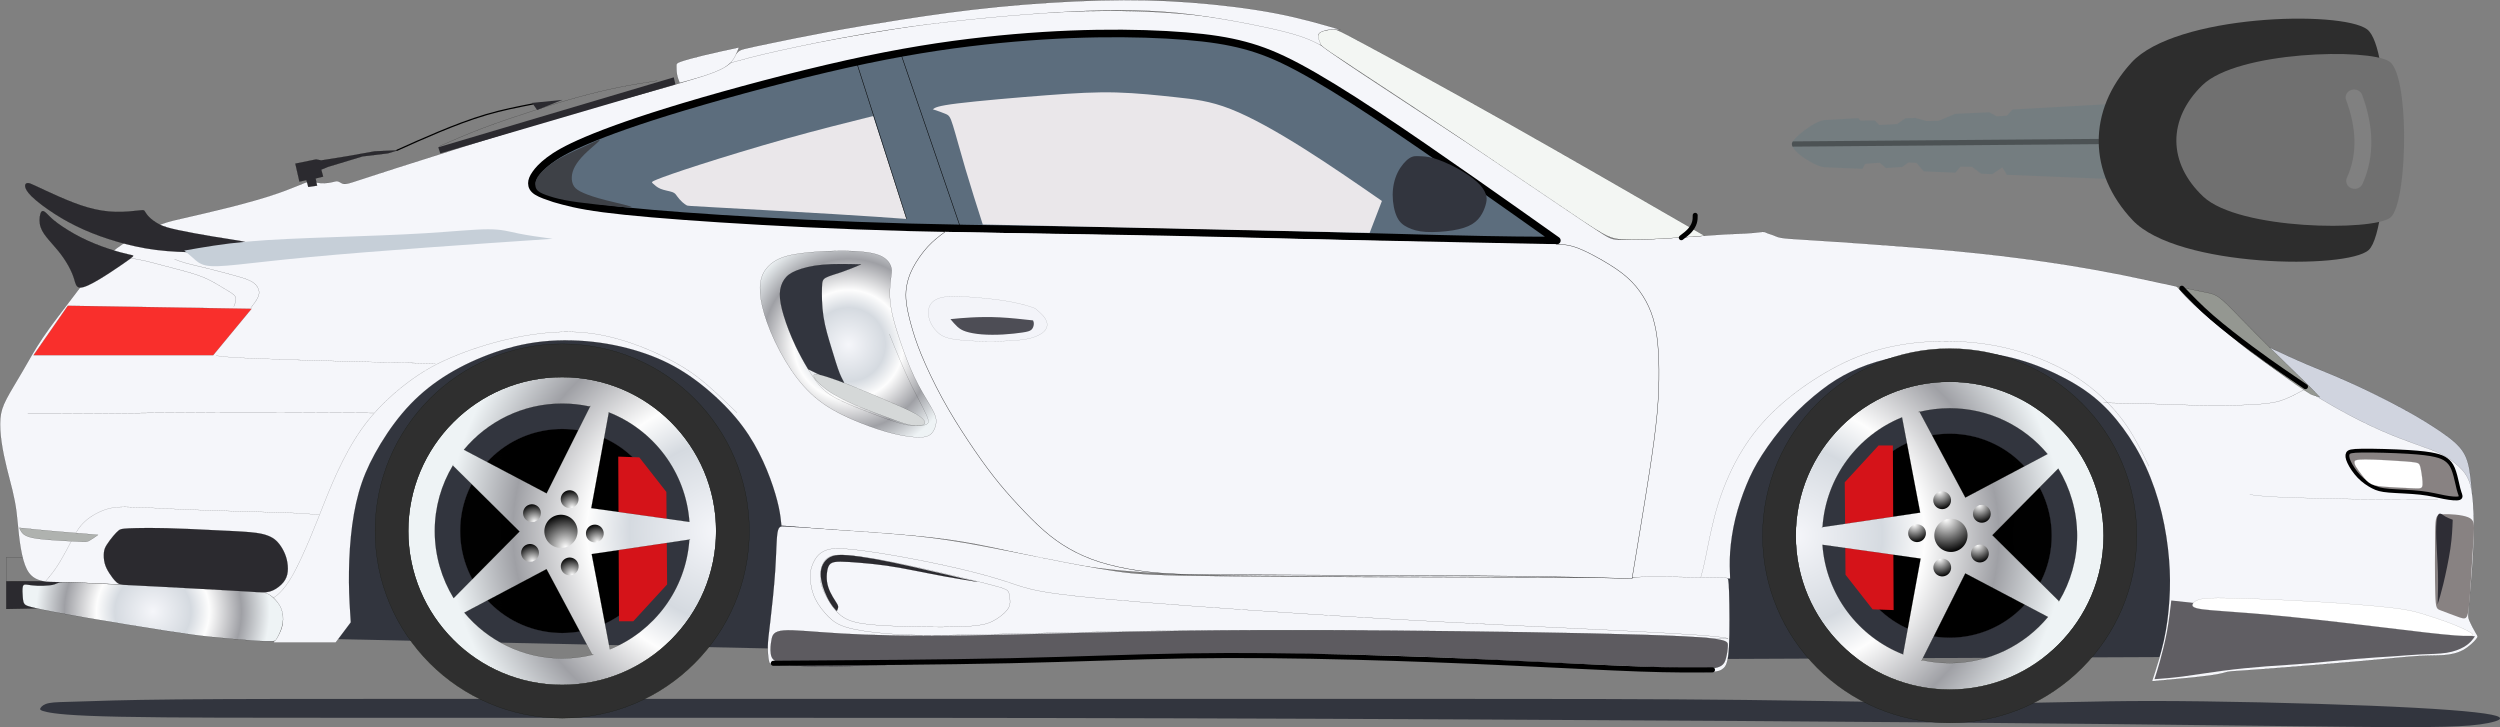 <?xml version="1.0" encoding="UTF-8" standalone="no"?>
<!DOCTYPE svg PUBLIC "-//W3C//DTD SVG 1.1//EN" "http://www.w3.org/Graphics/SVG/1.1/DTD/svg11.dtd">
<!-- Created with Vectornator (http://vectornator.io/) -->
<svg height="100%" stroke-miterlimit="10" style="fill-rule:nonzero;clip-rule:evenodd;stroke-linecap:round;stroke-linejoin:round;" version="1.1" viewBox="0 0 1238.5 360.22" width="100%" xml:space="preserve" xmlns="http://www.w3.org/2000/svg" xmlns:vectornator="http://vectornator.io" xmlns:xlink="http://www.w3.org/1999/xlink">
<rect x="0" y="0" width="1238.5" height="360.22" fill="#808080" stroke="none"/>
<defs>
<linearGradient gradientTransform="matrix(0 254.29 73.318 0 585.093 53.717)" gradientUnits="userSpaceOnUse" id="LinearGradient" x1="0" x2="1000" y1="0" y2="0">
<stop offset="0" stop-color="#f5f6fa"/>
<stop offset="0.284" stop-color="#d5dae0"/>
<stop offset="0.42" stop-color="#fdfdfd"/>
<stop offset="0.659" stop-color="#9fa0a5"/>
<stop offset="0.869" stop-color="#eef3f5"/>
<stop offset="1" stop-color="#eef3f5"/>
</linearGradient>
<linearGradient gradientTransform="matrix(-241.31 0 0 -241.31 618.553 296.846)" gradientUnits="userSpaceOnUse" id="LinearGradient_2" x1="0" x2="1000" y1="0" y2="0">
<stop offset="0" stop-color="#f5f6fa"/>
<stop offset="0.284" stop-color="#d5dae0"/>
<stop offset="0.42" stop-color="#fdfdfd"/>
<stop offset="0.659" stop-color="#9fa0a5"/>
<stop offset="0.869" stop-color="#eef3f5"/>
<stop offset="1" stop-color="#eef3f5"/>
</linearGradient>
<linearGradient gradientTransform="matrix(-152.13 0 0 -152.13 511.843 15.472)" gradientUnits="userSpaceOnUse" id="LinearGradient_3" x1="0" x2="1000" y1="0" y2="0">
<stop offset="0" stop-color="#f5f6fa"/>
<stop offset="0.284" stop-color="#d5dae0"/>
<stop offset="0.42" stop-color="#fdfdfd"/>
<stop offset="0.659" stop-color="#9fa0a5"/>
<stop offset="0.869" stop-color="#eef3f5"/>
<stop offset="1" stop-color="#eef3f5"/>
</linearGradient>
<linearGradient gradientTransform="matrix(-17.842 0 0 -17.842 350.593 32.222)" gradientUnits="userSpaceOnUse" id="LinearGradient_4" x1="0" x2="1000" y1="0" y2="0">
<stop offset="0" stop-color="#f5f6fa"/>
<stop offset="0.284" stop-color="#d5dae0"/>
<stop offset="0.42" stop-color="#fdfdfd"/>
<stop offset="0.659" stop-color="#9fa0a5"/>
<stop offset="0.869" stop-color="#eef3f5"/>
<stop offset="1" stop-color="#eef3f5"/>
</linearGradient>
<radialGradient cx="0" cy="0" gradientTransform="matrix(-64.415 0 0 -64.415 420.343 170.726)" gradientUnits="userSpaceOnUse" id="RadialGradient" r="1">
<stop offset="0" stop-color="#f5f6fa"/>
<stop offset="0.284" stop-color="#d5dae0"/>
<stop offset="0.42" stop-color="#fdfdfd"/>
<stop offset="0.659" stop-color="#9fa0a5"/>
<stop offset="0.869" stop-color="#eef3f5"/>
<stop offset="1" stop-color="#eef3f5"/>
</radialGradient>
<linearGradient gradientTransform="matrix(1.561 -291.88 -86.868 -0.465 626.723 376.086)" gradientUnits="userSpaceOnUse" id="LinearGradient_5" x1="0" x2="1000" y1="0" y2="0">
<stop offset="0" stop-color="#f5f6fa"/>
<stop offset="0.284" stop-color="#d5dae0"/>
<stop offset="0.42" stop-color="#fdfdfd"/>
<stop offset="0.659" stop-color="#9fa0a5"/>
<stop offset="0.869" stop-color="#eef3f5"/>
<stop offset="1" stop-color="#eef3f5"/>
</linearGradient>
<linearGradient gradientTransform="matrix(101.23 0 0 -101.23 915.253 265.386)" gradientUnits="userSpaceOnUse" id="LinearGradient_6" x1="0" x2="1000" y1="0" y2="0">
<stop offset="0" stop-color="#000000"/>
<stop offset="0.405" stop-color="#ffffff"/>
<stop offset="1" stop-color="#000000"/>
</linearGradient>
<radialGradient cx="0" cy="0" gradientTransform="matrix(153.63 0 0 -153.63 889.053 265.386)" gradientUnits="userSpaceOnUse" id="RadialGradient_2" r="1">
<stop offset="0" stop-color="#f5f6fa"/>
<stop offset="0.284" stop-color="#d5dae0"/>
<stop offset="0.42" stop-color="#fdfdfd"/>
<stop offset="0.659" stop-color="#9fa0a5"/>
<stop offset="0.869" stop-color="#eef3f5"/>
<stop offset="1" stop-color="#eef3f5"/>
</radialGradient>
<radialGradient cx="0" cy="0" gradientTransform="matrix(2.493 8.463 8.463 -2.493 980.553 250.306)" gradientUnits="userSpaceOnUse" id="RadialGradient_3" r="1">
<stop offset="0" stop-color="#ffffff"/>
<stop offset="1" stop-color="#000000"/>
</radialGradient>
<radialGradient cx="0" cy="0" gradientTransform="matrix(2.493 8.463 8.463 -2.493 979.593 269.986)" gradientUnits="userSpaceOnUse" id="RadialGradient_4" r="1">
<stop offset="0" stop-color="#ffffff"/>
<stop offset="1" stop-color="#000000"/>
</radialGradient>
<radialGradient cx="0" cy="0" gradientTransform="matrix(2.493 8.463 8.463 -2.493 960.943 276.926)" gradientUnits="userSpaceOnUse" id="RadialGradient_5" r="1">
<stop offset="0" stop-color="#ffffff"/>
<stop offset="1" stop-color="#000000"/>
</radialGradient>
<radialGradient cx="0" cy="0" gradientTransform="matrix(2.493 8.463 8.463 -2.493 948.453 259.906)" gradientUnits="userSpaceOnUse" id="RadialGradient_6" r="1">
<stop offset="0" stop-color="#ffffff"/>
<stop offset="1" stop-color="#000000"/>
</radialGradient>
<radialGradient cx="0" cy="0" gradientTransform="matrix(2.493 8.463 8.463 -2.493 960.903 243.596)" gradientUnits="userSpaceOnUse" id="RadialGradient_7" r="1">
<stop offset="0" stop-color="#ffffff"/>
<stop offset="1" stop-color="#000000"/>
</radialGradient>
<radialGradient cx="0" cy="0" gradientTransform="matrix(4.652 15.792 15.792 -4.652 964.163 257.316)" gradientUnits="userSpaceOnUse" id="RadialGradient_8" r="1">
<stop offset="0" stop-color="#ffffff"/>
<stop offset="1" stop-color="#000000"/>
</radialGradient>
<linearGradient gradientTransform="matrix(-101.23 0 0 101.23 329.133 263.056)" gradientUnits="userSpaceOnUse" id="LinearGradient_7" x1="0" x2="1000" y1="0" y2="0">
<stop offset="0" stop-color="#000000"/>
<stop offset="0.405" stop-color="#ffffff"/>
<stop offset="1" stop-color="#000000"/>
</linearGradient>
<radialGradient cx="0" cy="0" gradientTransform="matrix(-153.63 0 0 153.63 355.333 263.056)" gradientUnits="userSpaceOnUse" id="RadialGradient_9" r="1">
<stop offset="0" stop-color="#f5f6fa"/>
<stop offset="0.284" stop-color="#d5dae0"/>
<stop offset="0.42" stop-color="#fdfdfd"/>
<stop offset="0.659" stop-color="#9fa0a5"/>
<stop offset="0.869" stop-color="#eef3f5"/>
<stop offset="1" stop-color="#eef3f5"/>
</radialGradient>
<radialGradient cx="0" cy="0" gradientTransform="matrix(-2.493 -8.463 -8.463 2.493 263.833 278.136)" gradientUnits="userSpaceOnUse" id="RadialGradient_10" r="1">
<stop offset="0" stop-color="#ffffff"/>
<stop offset="1" stop-color="#000000"/>
</radialGradient>
<radialGradient cx="0" cy="0" gradientTransform="matrix(-2.493 -8.463 -8.463 2.493 264.783 258.446)" gradientUnits="userSpaceOnUse" id="RadialGradient_11" r="1">
<stop offset="0" stop-color="#ffffff"/>
<stop offset="1" stop-color="#000000"/>
</radialGradient>
<radialGradient cx="0" cy="0" gradientTransform="matrix(-2.493 -8.463 -8.463 2.493 283.443 251.516)" gradientUnits="userSpaceOnUse" id="RadialGradient_12" r="1">
<stop offset="0" stop-color="#ffffff"/>
<stop offset="1" stop-color="#000000"/>
</radialGradient>
<radialGradient cx="0" cy="0" gradientTransform="matrix(-2.493 -8.463 -8.463 2.493 295.923 268.536)" gradientUnits="userSpaceOnUse" id="RadialGradient_13" r="1">
<stop offset="0" stop-color="#ffffff"/>
<stop offset="1" stop-color="#000000"/>
</radialGradient>
<radialGradient cx="0" cy="0" gradientTransform="matrix(-2.493 -8.463 -8.463 2.493 283.483 284.846)" gradientUnits="userSpaceOnUse" id="RadialGradient_14" r="1">
<stop offset="0" stop-color="#ffffff"/>
<stop offset="1" stop-color="#000000"/>
</radialGradient>
<radialGradient cx="0" cy="0" gradientTransform="matrix(-4.652 -15.792 -15.792 4.652 280.223 271.126)" gradientUnits="userSpaceOnUse" id="RadialGradient_15" r="1">
<stop offset="0" stop-color="#ffffff"/>
<stop offset="1" stop-color="#000000"/>
</radialGradient>
<radialGradient cx="0" cy="0" gradientTransform="matrix(-66.598 0 0 -66.598 75.744 302.886)" gradientUnits="userSpaceOnUse" id="RadialGradient_16" r="1">
<stop offset="0" stop-color="#f5f6fa"/>
<stop offset="0.284" stop-color="#d5dae0"/>
<stop offset="0.42" stop-color="#fdfdfd"/>
<stop offset="0.659" stop-color="#9fa0a5"/>
<stop offset="0.869" stop-color="#eef3f5"/>
<stop offset="1" stop-color="#eef3f5"/>
</radialGradient>
</defs>
<clipPath id="ArtboardFrame">
<rect height="360.22" width="1238.5" x="0" y="0"/>
</clipPath>
<g clip-path="url(#ArtboardFrame)" id="layer1" vectornator:layerName="layer1">
<path d="M26.647 276.056L3.104 276.056L3.104 288.138L26.647 288.556L26.647 276.056L26.647 276.056Z" fill="none" opacity="1" stroke="#000000" stroke-linecap="butt" stroke-linejoin="round" stroke-width="0.063" vectornator:layerName="path"/>
<path d="M1225.38 255.386C1224.97 248.719 1224.55 242.052 1223.93 236.705C1223.3 231.359 1222.47 227.33 1220.24 223.859C1218.02 220.387 1214.41 217.469 1209.48 214.067C1204.55 210.664 1198.3 206.775 1190.24 202.401C1182.19 198.026 1172.33 193.164 1164.13 189.485C1155.94 185.803 1149.41 183.303 1143.04 180.602C1136.67 177.901 1130.45 174.998 1124.24 172.096L1144.55 214.596L1171.63 255.846L1219.55 249.596L1225.38 255.387L1225.38 255.386Z" fill="#d0d4df" fill-rule="nonzero" opacity="1" stroke="#000000" stroke-linecap="butt" stroke-linejoin="round" stroke-width="0.063" vectornator:layerName="path"/>
<path d="M391.603 321.476L159.603 316.476L158.603 235.476L202.603 167.476L263.603 147.476L351.603 159.476L422.603 209.476L413.603 270.476L391.603 321.476" fill="#32353e" fill-rule="nonzero" opacity="1" stroke="none" vectornator:layerName="path"/>
<path d="M1074.58 325.476L848.583 326.476L845.583 240.476L912.583 168.476L1022.58 164.476L1072.58 193.476L1087.58 278.476L1074.58 325.476" fill="#32353e" fill-rule="nonzero" opacity="1" stroke="none" vectornator:layerName="path"/>
<path d="M31.022 287.936L3.098 287.976L3.104 301.686L24.563 301.269L31.022 287.937L31.022 287.936Z" fill="#2b2a2f" fill-rule="nonzero" opacity="1" stroke="#000000" stroke-linecap="butt" stroke-linejoin="round" stroke-width="0.063" vectornator:layerName="path"/>
<path d="M1078.78 142.056C1064.75 139.001 1050.73 135.945 1035.87 133.306C1021.01 130.667 1005.31 128.445 990.589 126.709C975.867 124.972 962.117 123.722 947.255 122.542C932.394 121.361 916.421 120.251 905.866 119.556C895.31 118.861 890.171 118.584 886.63 118.306C883.089 118.029 881.144 117.751 879.546 116.987C877.949 116.222 875.796 115.779 874.824 115.224C873.852 114.669 873.054 114.894 868.679 115.38C864.304 115.866 857.255 115.806 847.88 116.57C838.505 117.334 827.81 118.029 819.478 118.445C811.144 118.861 805.172 119.001 801.63 118.792C798.088 118.584 796.977 118.029 789.755 113.097C782.532 108.167 769.199 98.861 752.603 87.751C736.005 76.64 716.144 63.722 699.061 52.542C681.979 41.361 667.672 31.917 660.172 26.64C652.672 21.361 651.978 20.252 649.547 19.07C647.117 17.89 642.949 16.64 634.131 14.627C625.311 12.611 611.84 9.834 596.84 8.029C581.84 6.223 565.311 5.39 549.409 5.39C533.507 5.39 518.229 6.223 506.631 6.918C495.033 7.613 487.117 8.168 475.45 9.627C463.784 11.084 448.368 13.445 430.311 16.502C412.256 19.556 391.561 23.306 380.103 25.529C368.644 27.752 366.422 28.445 364.894 29.209C363.366 29.973 362.532 30.806 361.074 31.848C359.616 32.89 357.532 34.14 352.81 35.945C348.089 37.752 340.727 40.111 331.63 42.752C322.532 45.39 311.699 48.306 302.671 50.736C293.643 53.168 286.421 55.111 266.491 61.222C246.56 67.334 213.921 77.612 195.935 83.376C177.949 89.14 174.616 90.39 172.603 90.876C170.589 91.363 169.894 91.084 169.339 90.806L167.949 90.043C167.533 89.834 167.116 89.695 166.283 89.834C165.449 89.973 164.199 90.39 162.533 90.598C160.867 90.806 158.783 90.806 157.324 90.529C155.866 90.251 155.033 89.695 153.505 89.904C151.978 90.113 149.755 91.084 146.699 92.334C143.644 93.584 139.755 95.113 134.408 96.848C129.06 98.584 122.256 100.529 113.992 102.613C105.728 104.695 96.006 106.918 89.963 108.307C83.922 109.695 81.56 110.25 76.144 112.612C70.728 114.973 62.255 119.14 55.172 125.112C48.089 131.084 42.394 138.862 36.77 146.293C31.145 153.723 25.59 160.807 21.354 167.057C17.118 173.307 14.2 178.723 11.215 183.863C8.229 189.001 5.172 193.863 3.229 197.613C1.284 201.363 0.45 204.001 0.172 207.404C-0.105 210.806 0.172 214.973 0.797 219.279C1.422 223.584 2.395 228.029 3.367 231.987C4.34 235.946 5.311 239.418 6.145 242.891C6.979 246.362 7.672 249.835 8.159 253.585C8.645 257.335 8.922 261.362 9.409 265.53C9.895 269.696 10.59 274.002 11.561 277.474C12.534 280.946 13.784 283.585 15.729 285.321C17.672 287.057 20.311 287.891 23.09 288.169C25.867 288.446 28.784 288.169 46.492 288.933C64.2 289.696 96.7 291.503 113.645 292.613C130.59 293.724 131.979 294.141 133.159 294.696C134.34 295.253 135.311 295.946 136.423 297.335C137.534 298.724 138.784 300.808 139.479 302.96C140.173 305.114 140.311 307.335 139.965 309.349C139.618 311.364 138.784 313.169 137.95 314.628C137.118 316.085 136.284 317.197 135.45 318.308L166.284 318.308L173.784 308.308C173.368 302.058 172.95 295.808 172.882 288.656C172.812 281.503 173.09 273.447 173.854 265.738C174.618 258.03 175.868 250.669 177.743 244.003C179.618 237.335 182.118 231.363 185.729 224.767C189.34 218.169 194.062 210.947 199.34 204.697C204.618 198.447 210.45 193.169 217.048 188.586C223.646 184.003 231.007 180.115 239.062 176.85C247.118 173.586 255.868 170.947 265.173 169.629C274.479 168.309 284.341 168.309 293.715 169.35C303.09 170.392 311.979 172.475 319.895 175.254C327.811 178.031 334.756 181.504 341.631 186.225C348.506 190.947 355.311 196.92 360.729 202.684C366.145 208.447 370.173 214.004 373.507 219.768C376.841 225.531 379.48 231.504 381.493 236.92C383.507 242.336 384.896 247.198 385.73 251.018C386.562 254.836 386.841 257.614 387.118 260.393C399.062 261.364 411.007 262.336 423.646 263.239C436.285 264.143 449.618 264.975 461.007 266.225C472.396 267.475 481.841 269.142 491.146 271.086C500.451 273.031 509.618 275.254 518.924 277.197C528.231 279.142 537.674 280.809 550.73 282.197C563.785 283.586 580.451 284.697 624.062 285.254C667.673 285.809 738.232 285.809 781.562 285.947C824.896 286.086 841.007 286.365 857.118 286.642C856.951 282.586 856.785 278.531 857.118 273.586C857.451 268.643 858.285 262.808 859.701 256.975C861.118 251.143 863.118 245.309 865.201 240.225C867.285 235.143 869.451 230.809 872.868 225.475C876.285 220.143 880.951 213.809 886.2 208.059C891.45 202.309 897.284 197.143 902.368 193.225C907.451 189.309 911.785 186.643 916.784 184.225C921.784 181.809 927.45 179.643 935.284 177.725C943.118 175.809 953.118 174.143 963.368 173.809C973.618 173.475 984.118 174.475 993.368 176.475C1002.62 178.475 1010.62 181.475 1017.87 184.893C1025.12 188.309 1031.62 192.143 1037.2 196.643C1042.78 201.143 1047.45 206.309 1051.7 212.059C1055.95 217.809 1059.78 224.143 1063.03 231.225C1066.28 238.309 1068.95 246.143 1070.87 254.059C1072.78 261.975 1073.95 269.975 1074.53 277.143C1075.12 284.309 1075.12 290.643 1074.7 297.225C1074.28 303.809 1073.45 310.643 1071.95 317.393C1070.45 324.143 1068.28 330.809 1066.12 337.475C1077.28 336.475 1088.45 335.475 1094.62 334.642C1100.78 333.809 1101.95 333.142 1103.62 332.809C1105.28 332.475 1107.45 332.475 1119.78 331.559C1132.12 330.642 1154.62 328.809 1169.7 327.475C1184.78 326.142 1192.45 325.309 1198.03 324.975C1203.62 324.642 1207.12 324.808 1210.53 324.558C1213.95 324.308 1217.28 323.642 1220.2 322.058C1223.12 320.475 1225.62 317.975 1226.7 316.642C1227.78 315.308 1227.45 315.142 1226.53 313.642C1225.62 312.142 1224.12 309.308 1223.37 307.558C1222.62 305.808 1222.62 305.142 1223.12 299.642C1223.62 294.142 1224.62 283.808 1225.12 275.058C1225.62 266.308 1225.62 259.142 1225.37 253.224C1225.12 247.308 1224.62 242.642 1223.45 239.142C1222.28 235.642 1220.45 233.308 1218.03 231.058C1215.62 228.808 1212.62 226.642 1209.37 224.975C1206.12 223.308 1202.62 222.142 1197.7 220.392C1192.78 218.642 1186.45 216.308 1179.62 213.308C1172.78 210.308 1165.45 206.642 1157.45 202.142C1149.45 197.642 1140.78 192.309 1132.78 186.892C1124.78 181.475 1117.45 175.974 1110.78 170.808C1104.12 165.642 1098.12 160.808 1093.28 156.642C1088.45 152.475 1084.78 148.975 1082.56 146.656C1080.34 144.336 1079.56 143.197 1078.78 142.059L1078.78 142.056ZM274.603 98.306C271.269 97.195 267.935 96.084 265.992 94.834C264.047 93.584 263.492 92.195 263.492 90.806C263.492 89.417 264.047 88.029 265.297 86.222C266.547 84.417 268.492 82.195 271.964 79.556C275.435 76.917 280.435 73.862 290.575 69.556C300.714 65.251 315.991 59.695 339.185 52.751C362.38 45.806 393.491 37.472 419.741 31.64C445.991 25.806 467.38 22.473 487.519 20.251C507.658 18.029 526.547 16.917 543.491 16.64C560.435 16.361 575.435 16.917 587.38 17.89C599.325 18.861 608.214 20.251 616.546 22.472C624.88 24.695 632.657 27.751 643.075 33.306C653.491 38.861 666.546 46.917 681.685 56.917C696.825 66.917 714.046 78.862 729.325 89.556C744.603 100.251 757.935 109.695 771.269 119.14C759.325 119.14 747.38 119.14 713.491 118.307C679.602 117.473 623.769 115.807 575.571 114.834C527.376 113.862 486.821 113.584 450.571 112.612C414.321 111.64 382.376 109.973 356.681 108.307C330.987 106.64 311.542 104.973 298.903 103.307C286.264 101.64 280.431 99.973 274.598 98.307" fill="url(#LinearGradient)" fill-rule="nonzero" opacity="1" stroke="none" vectornator:layerName="path"/>
<path d="M1078.78 142.056C1064.75 139.001 1050.73 135.945 1035.87 133.306C1021.01 130.667 1005.31 128.445 990.589 126.709C975.867 124.972 962.117 123.722 947.255 122.542C932.394 121.361 916.421 120.251 905.866 119.556C895.31 118.861 890.171 118.584 886.63 118.306C883.089 118.029 881.144 117.751 879.546 116.987C877.949 116.222 875.796 115.779 874.824 115.224C873.852 114.669 873.054 114.894 868.679 115.38C864.304 115.866 857.255 115.806 847.88 116.57C838.505 117.334 827.81 118.029 819.478 118.445C811.144 118.861 805.172 119.001 801.63 118.792C798.088 118.584 796.977 118.029 789.755 113.097C782.532 108.167 769.199 98.861 752.603 87.751C736.005 76.64 716.144 63.722 699.061 52.542C681.979 41.361 667.672 31.917 660.172 26.64C652.672 21.361 651.978 20.252 649.547 19.07C647.117 17.89 642.949 16.64 634.131 14.627C625.311 12.611 611.84 9.834 596.84 8.029C581.84 6.223 565.311 5.39 549.409 5.39C533.507 5.39 518.229 6.223 506.631 6.918C495.033 7.613 487.117 8.168 475.45 9.627C463.784 11.084 448.368 13.445 430.311 16.502C412.256 19.556 391.561 23.306 380.103 25.529C368.644 27.752 366.422 28.445 364.894 29.209C363.366 29.973 362.532 30.806 361.074 31.848C359.616 32.89 357.532 34.14 352.81 35.945C348.089 37.752 340.727 40.111 331.63 42.752C322.532 45.39 311.699 48.306 302.671 50.736C293.643 53.168 286.421 55.111 266.491 61.222C246.56 67.334 213.921 77.612 195.935 83.376C177.949 89.14 174.616 90.39 172.603 90.876C170.589 91.363 169.894 91.084 169.339 90.806L167.949 90.043C167.533 89.834 167.116 89.695 166.283 89.834C165.449 89.973 164.199 90.39 162.533 90.598C160.867 90.806 158.783 90.806 157.324 90.529C155.866 90.251 155.033 89.695 153.505 89.904C151.978 90.113 149.755 91.084 146.699 92.334C143.644 93.584 139.755 95.113 134.408 96.848C129.06 98.584 122.256 100.529 113.992 102.613C105.728 104.695 96.006 106.918 89.963 108.307C83.922 109.695 81.56 110.25 76.144 112.612C70.728 114.973 62.255 119.14 55.172 125.112C48.089 131.084 42.394 138.862 36.77 146.293C31.145 153.723 25.59 160.807 21.354 167.057C17.118 173.307 14.2 178.723 11.215 183.863C8.229 189.001 5.172 193.863 3.229 197.613C1.284 201.363 0.45 204.001 0.172 207.404C-0.105 210.806 0.172 214.973 0.797 219.279C1.422 223.584 2.395 228.029 3.367 231.987C4.34 235.946 5.311 239.418 6.145 242.891C6.979 246.362 7.672 249.835 8.159 253.585C8.645 257.335 8.922 261.362 9.409 265.53C9.895 269.696 10.59 274.002 11.561 277.474C12.534 280.946 13.784 283.585 15.729 285.321C17.672 287.057 20.311 287.891 23.09 288.169C25.867 288.446 28.784 288.169 46.492 288.933C64.2 289.696 96.7 291.503 113.645 292.613C130.59 293.724 131.979 294.141 133.159 294.696C134.34 295.253 135.311 295.946 136.423 297.335C137.534 298.724 138.784 300.808 139.479 302.96C140.173 305.114 140.311 307.335 139.965 309.349C139.618 311.364 138.784 313.169 137.95 314.628C137.118 316.085 136.284 317.197 135.45 318.308L166.284 318.308L173.784 308.308C173.368 302.058 172.95 295.808 172.882 288.656C172.812 281.503 173.09 273.447 173.854 265.738C174.618 258.03 175.868 250.669 177.743 244.003C179.618 237.335 182.118 231.363 185.729 224.767C189.34 218.169 194.062 210.947 199.34 204.697C204.618 198.447 210.45 193.169 217.048 188.586C223.646 184.003 231.007 180.115 239.062 176.85C247.118 173.586 255.868 170.947 265.173 169.629C274.479 168.309 284.341 168.309 293.715 169.35C303.09 170.392 311.979 172.475 319.895 175.254C327.811 178.031 334.756 181.504 341.631 186.225C348.506 190.947 355.311 196.92 360.729 202.684C366.145 208.447 370.173 214.004 373.507 219.768C376.841 225.531 379.48 231.504 381.493 236.92C383.507 242.336 384.896 247.198 385.73 251.018C386.562 254.836 386.841 257.614 387.118 260.393C399.062 261.364 411.007 262.336 423.646 263.239C436.285 264.143 449.618 264.975 461.007 266.225C472.396 267.475 481.841 269.142 491.146 271.086C500.451 273.031 509.618 275.254 518.924 277.197C528.231 279.142 537.674 280.809 550.73 282.197C563.785 283.586 580.451 284.697 624.062 285.254C667.673 285.809 738.232 285.809 781.562 285.947C824.896 286.086 841.007 286.365 857.118 286.642C856.951 282.586 856.785 278.531 857.118 273.586C857.451 268.643 858.285 262.808 859.701 256.975C861.118 251.143 863.118 245.309 865.201 240.225C867.285 235.143 869.451 230.809 872.868 225.475C876.285 220.143 880.951 213.809 886.2 208.059C891.45 202.309 897.284 197.143 902.368 193.225C907.451 189.309 911.785 186.643 916.784 184.225C921.784 181.809 927.45 179.643 935.284 177.725C943.118 175.809 953.118 174.143 963.368 173.809C973.618 173.475 984.118 174.475 993.368 176.475C1002.62 178.475 1010.62 181.475 1017.87 184.893C1025.12 188.309 1031.62 192.143 1037.2 196.643C1042.78 201.143 1047.45 206.309 1051.7 212.059C1055.95 217.809 1059.78 224.143 1063.03 231.225C1066.28 238.309 1068.95 246.143 1070.87 254.059C1072.78 261.975 1073.95 269.975 1074.53 277.143C1075.12 284.309 1075.12 290.643 1074.7 297.225C1074.28 303.809 1073.45 310.643 1071.95 317.393C1070.45 324.143 1068.28 330.809 1066.12 337.475C1077.28 336.475 1088.45 335.475 1094.62 334.642C1100.78 333.809 1101.95 333.142 1103.62 332.809C1105.28 332.475 1107.45 332.475 1119.78 331.559C1132.12 330.642 1154.62 328.809 1169.7 327.475C1184.78 326.142 1192.45 325.309 1198.03 324.975C1203.62 324.642 1207.12 324.808 1210.53 324.558C1213.95 324.308 1217.28 323.642 1220.2 322.058C1223.12 320.475 1225.62 317.975 1226.7 316.642C1227.78 315.308 1227.45 315.142 1226.53 313.642C1225.62 312.142 1224.12 309.308 1223.37 307.558C1222.62 305.808 1222.62 305.142 1223.12 299.642C1223.62 294.142 1224.62 283.808 1225.12 275.058C1225.62 266.308 1225.62 259.142 1225.37 253.224C1225.12 247.308 1224.62 242.642 1223.45 239.142C1222.28 235.642 1220.45 233.308 1218.03 231.058C1215.62 228.808 1212.62 226.642 1209.37 224.975C1206.12 223.308 1202.62 222.142 1197.7 220.392C1192.78 218.642 1186.45 216.308 1179.62 213.308C1172.78 210.308 1165.45 206.642 1157.45 202.142C1149.45 197.642 1140.78 192.309 1132.78 186.892C1124.78 181.475 1117.45 175.974 1110.78 170.808C1104.12 165.642 1098.12 160.808 1093.28 156.642C1088.45 152.475 1084.78 148.975 1082.56 146.656C1080.34 144.336 1079.56 143.197 1078.78 142.059L1078.78 142.056ZM274.603 98.306C271.269 97.195 267.935 96.084 265.992 94.834C264.047 93.584 263.492 92.195 263.492 90.806C263.492 89.417 264.047 88.029 265.297 86.222C266.547 84.417 268.492 82.195 271.964 79.556C275.435 76.917 280.435 73.862 290.575 69.556C300.714 65.251 315.991 59.695 339.185 52.751C362.38 45.806 393.491 37.472 419.741 31.64C445.991 25.806 467.38 22.473 487.519 20.251C507.658 18.029 526.547 16.917 543.491 16.64C560.435 16.361 575.435 16.917 587.38 17.89C599.325 18.861 608.214 20.251 616.546 22.472C624.88 24.695 632.657 27.751 643.075 33.306C653.491 38.861 666.546 46.917 681.685 56.917C696.825 66.917 714.046 78.862 729.325 89.556C744.603 100.251 757.935 109.695 771.269 119.14C759.325 119.14 747.38 119.14 713.491 118.307C679.602 117.473 623.769 115.807 575.571 114.834C527.376 113.862 486.821 113.584 450.571 112.612C414.321 111.64 382.376 109.973 356.681 108.307C330.987 106.64 311.542 104.973 298.903 103.307C286.264 101.64 280.431 99.973 274.598 98.307L274.603 98.306Z" fill="none" opacity="1" stroke="#000000" stroke-linecap="butt" stroke-linejoin="round" stroke-width="0.05" vectornator:layerName="path"/>
<path d="M64.042 261.746C68.001 261.572 75.362 261.504 82.827 261.677C90.292 261.85 97.862 262.267 105.118 262.615C112.375 262.961 119.32 263.24 123.903 263.656C128.487 264.072 130.709 264.628 132.479 265.287C134.25 265.947 135.57 266.711 136.75 267.787C137.93 268.865 138.973 270.253 139.875 271.816C140.778 273.378 141.541 275.115 142.028 277.093C142.514 279.072 142.723 281.295 142.514 283.24C142.305 285.183 141.68 286.85 140.396 288.447C139.111 290.045 137.166 291.572 135.188 292.475C133.209 293.378 131.195 293.656 125.5 293.621C119.805 293.586 110.43 293.238 99.076 292.648C87.722 292.058 74.388 291.225 67.166 290.566C59.945 289.906 58.834 289.42 57.652 288.343C56.472 287.267 55.222 285.6 54.18 283.968C53.139 282.336 52.305 280.738 51.854 278.933C51.402 277.128 51.334 275.115 51.507 273.621C51.68 272.128 52.097 271.156 52.93 269.836C53.764 268.517 55.014 266.85 56.09 265.566C57.166 264.281 58.07 263.378 58.799 262.787C59.528 262.197 60.084 261.92 64.041 261.746L64.042 261.746Z" fill="#2b2a2f" fill-rule="nonzero" opacity="1" stroke="#000000" stroke-linecap="butt" stroke-linejoin="round" stroke-width="0.063" vectornator:layerName="path"/>
<path d="M385.153 263.866C384.598 267.199 384.598 274.005 384.042 282.476C383.487 290.949 382.375 301.087 381.612 307.616C380.848 314.144 380.43 317.06 380.362 320.046C380.292 323.032 380.57 326.087 380.987 327.755C381.403 329.421 381.959 329.699 401.681 329.491C421.403 329.282 460.292 328.587 486.96 327.962C513.626 327.337 528.071 326.782 550.501 326.296C572.931 325.81 603.349 325.394 627.585 325.394C651.821 325.394 669.876 325.81 689.043 326.505C708.211 327.199 728.488 328.171 747.238 329.144C765.988 330.116 783.21 331.087 797.654 331.644C812.099 332.199 823.765 332.337 831.96 332.546C840.153 332.755 844.876 333.032 848.001 332.894C851.126 332.755 852.653 332.199 853.903 331.019C855.153 329.837 856.126 328.032 856.542 320.601C856.959 313.171 856.821 300.116 856.612 293.449C856.403 286.782 856.126 286.505 855.571 286.366C855.014 286.226 854.181 286.226 846.612 286.087C839.042 285.949 824.737 285.671 817.237 285.734C809.737 285.796 809.042 286.2 807.528 286.317C806.014 286.436 803.681 286.269 765.348 286.137C727.014 286.005 652.678 285.907 611.558 285.511C570.433 285.116 562.517 284.421 552.656 282.962C542.795 281.505 530.99 279.282 517.865 276.667C504.74 274.053 490.295 271.046 478.281 268.97C466.267 266.894 456.683 265.749 446.267 264.821C435.851 263.893 424.601 263.185 416.215 262.612C407.83 262.04 402.309 261.602 398.074 261.325C393.838 261.046 390.887 260.928 388.855 260.8C386.824 260.671 385.713 260.532 385.157 263.866" fill="url(#LinearGradient_2)" fill-rule="nonzero" opacity="1" stroke="none" vectornator:layerName="path"/>
<path d="M385.153 263.866C384.598 267.199 384.598 274.005 384.042 282.476C383.487 290.949 382.375 301.087 381.612 307.616C380.848 314.144 380.43 317.06 380.362 320.046C380.292 323.032 380.57 326.087 380.987 327.755C381.403 329.421 381.959 329.699 401.681 329.491C421.403 329.282 460.292 328.587 486.96 327.962C513.626 327.337 528.071 326.782 550.501 326.296C572.931 325.81 603.349 325.394 627.585 325.394C651.821 325.394 669.876 325.81 689.043 326.505C708.211 327.199 728.488 328.171 747.238 329.144C765.988 330.116 783.21 331.087 797.654 331.644C812.099 332.199 823.765 332.337 831.96 332.546C840.153 332.755 844.876 333.032 848.001 332.894C851.126 332.755 852.653 332.199 853.903 331.019C855.153 329.837 856.126 328.032 856.542 320.601C856.959 313.171 856.821 300.116 856.612 293.449C856.403 286.782 856.126 286.505 855.571 286.366C855.014 286.226 854.181 286.226 846.612 286.087C839.042 285.949 824.737 285.671 817.237 285.734C809.737 285.796 809.042 286.2 807.528 286.317C806.014 286.436 803.681 286.269 765.348 286.137C727.014 286.005 652.678 285.907 611.558 285.511C570.433 285.116 562.517 284.421 552.656 282.962C542.795 281.505 530.99 279.282 517.865 276.667C504.74 274.053 490.295 271.046 478.281 268.97C466.267 266.894 456.683 265.749 446.267 264.821C435.851 263.893 424.601 263.185 416.215 262.612C407.83 262.04 402.309 261.602 398.074 261.325C393.838 261.046 390.887 260.928 388.855 260.8C386.824 260.671 385.713 260.532 385.157 263.866L385.153 263.866Z" fill="none" opacity="1" stroke="#000000" stroke-linecap="butt" stroke-linejoin="round" stroke-width="0.063" vectornator:layerName="path"/>
<path d="M274.603 98.306C280.435 99.972 286.269 101.64 298.908 103.306C311.547 104.972 330.992 106.64 356.686 108.306C382.381 109.972 414.326 111.64 450.576 112.611C486.825 113.584 527.381 113.861 575.576 114.834C623.77 115.806 679.606 117.472 713.496 118.306C747.385 119.14 759.33 119.14 771.274 119.14C757.94 109.695 744.608 100.251 729.33 89.556C714.051 78.862 696.83 66.917 681.69 56.917C666.551 46.917 653.496 38.861 643.08 33.306C632.662 27.751 624.885 24.695 616.551 22.472C608.218 20.251 599.33 18.861 587.385 17.889C575.44 16.917 560.44 16.36 543.496 16.639C526.551 16.917 507.662 18.028 487.524 20.25C467.385 22.472 445.996 25.805 419.746 31.64C393.496 37.472 362.385 45.806 339.19 52.751C315.996 59.694 300.719 65.251 290.58 69.555C280.44 73.861 275.44 76.917 271.969 79.555C268.496 82.194 266.551 84.417 265.301 86.222C264.051 88.028 263.496 89.417 263.496 90.805C263.496 92.194 264.051 93.583 265.996 94.833C267.94 96.083 271.274 97.194 274.608 98.305L274.603 98.306Z" fill="#5c6d7d" fill-rule="nonzero" opacity="1" stroke="#000000" stroke-linecap="butt" stroke-linejoin="round" stroke-width="3.75" vectornator:layerName="path"/>
<path d="M684.603 99.556C671.547 90.529 658.492 81.501 645.575 73.376C632.657 65.251 619.88 58.028 609.603 54.001C599.325 49.972 591.547 49.14 582.519 48.167C573.491 47.195 563.214 46.084 553.075 45.806C542.935 45.529 532.935 46.084 518.353 47.195C503.769 48.306 484.603 49.972 474.464 51.222C464.325 52.472 463.214 53.306 462.103 54.14C464.603 54.972 467.103 55.806 468.63 56.501C470.158 57.195 470.714 57.751 472.103 62.195C473.492 66.64 475.714 74.973 478.312 83.79C480.91 92.606 483.885 101.906 486.859 111.206L678.529 115.372L684.605 99.556" fill="#eae7ea" fill-rule="nonzero" opacity="1" stroke="none" vectornator:layerName="path"/>
<path d="M844.393 116.786C838.577 117.229 832.762 117.671 825.401 118.099C818.04 118.525 809.133 118.936 803.535 118.594C797.935 118.251 795.644 117.154 782.831 108.612C770.019 100.071 746.685 84.083 724.653 69.31C702.622 54.536 681.893 40.974 670.331 33.359C658.769 25.746 656.372 24.078 654.966 22.839C653.56 21.599 653.143 20.787 652.935 19.754C652.727 18.723 652.727 17.473 653.352 16.641C653.977 15.807 655.227 15.391 656.685 15.078C658.143 14.766 659.81 14.557 661.165 14.661C662.518 14.766 663.56 15.182 677.103 22.473C690.644 29.766 716.685 43.932 746.652 60.797C776.617 77.662 810.506 97.225 844.394 116.787L844.393 116.786Z" fill="#f3f6f3" fill-rule="nonzero" opacity="1" stroke="#000000" stroke-linecap="butt" stroke-linejoin="round" stroke-width="0.063" vectornator:layerName="path"/>
<path d="M664.033 14.723C654.053 11.806 644.074 8.889 631.584 6.514C619.095 4.139 604.095 2.305 589.595 1.222C575.095 0.139 561.095-0.195 545.011 0.222C528.927 0.639 510.761 1.806 494.011 3.472C477.261 5.139 461.927 7.306 447.845 9.472C433.761 11.639 420.927 13.806 409.677 15.889C398.427 17.972 388.761 19.972 381.927 21.389C375.094 22.805 371.095 23.639 368.845 24.222C366.595 24.805 366.095 25.139 365.011 26.306C363.927 27.472 362.261 29.472 360.595 31.472C367.261 29.639 373.927 27.806 385.511 25.222C397.095 22.639 413.595 19.306 428.595 16.722C443.595 14.139 457.095 12.306 470.177 10.806C483.261 9.306 495.927 8.139 507.845 7.222C519.761 6.306 530.927 5.639 540.927 5.306C550.927 4.972 559.761 4.972 568.927 5.389C578.094 5.806 587.595 6.639 600.011 8.555C612.427 10.472 627.761 13.472 637.333 15.983C646.907 18.493 650.719 20.514 654.532 22.535C653.761 20.723 652.989 18.91 653.032 17.744C653.073 16.577 653.927 16.057 654.989 15.619C656.052 15.181 657.323 14.827 658.864 14.692C660.407 14.556 662.219 14.639 664.032 14.723" fill="url(#LinearGradient_3)" fill-rule="nonzero" opacity="1" stroke="none" vectornator:layerName="path"/>
<path d="M664.033 14.723C654.053 11.806 644.074 8.889 631.584 6.514C619.095 4.139 604.095 2.305 589.595 1.222C575.095 0.139 561.095-0.195 545.011 0.222C528.927 0.639 510.761 1.806 494.011 3.472C477.261 5.139 461.927 7.306 447.845 9.472C433.761 11.639 420.927 13.806 409.677 15.889C398.427 17.972 388.761 19.972 381.927 21.389C375.094 22.805 371.095 23.639 368.845 24.222C366.595 24.805 366.095 25.139 365.011 26.306C363.927 27.472 362.261 29.472 360.595 31.472C367.261 29.639 373.927 27.806 385.511 25.222C397.095 22.639 413.595 19.306 428.595 16.722C443.595 14.139 457.095 12.306 470.177 10.806C483.261 9.306 495.927 8.139 507.845 7.222C519.761 6.306 530.927 5.639 540.927 5.306C550.927 4.972 559.761 4.972 568.927 5.389C578.094 5.806 587.595 6.639 600.011 8.555C612.427 10.472 627.761 13.472 637.333 15.983C646.907 18.493 650.719 20.514 654.532 22.535C653.761 20.723 652.989 18.91 653.032 17.744C653.073 16.577 653.927 16.057 654.989 15.619C656.052 15.181 657.323 14.827 658.864 14.692C660.407 14.556 662.219 14.639 664.032 14.723L664.033 14.723Z" fill="none" opacity="1" stroke="#000000" stroke-linecap="butt" stroke-linejoin="round" stroke-width="0.063" vectornator:layerName="path"/>
<path d="M366.103 23.472C359.935 24.806 353.769 26.14 348.603 27.39C343.435 28.64 339.269 29.806 337.185 30.556C335.102 31.306 335.102 31.64 335.102 32.64C335.102 33.64 335.102 35.306 335.366 36.82C335.63 38.333 336.157 39.696 336.685 41.057C340.366 40.085 344.046 39.112 348.075 37.827C352.102 36.543 356.477 34.946 359.29 33.167C362.102 31.39 363.352 29.431 364.227 27.785C365.102 26.14 365.602 24.806 366.102 23.472" fill="url(#LinearGradient_4)" fill-rule="nonzero" opacity="1" stroke="none" vectornator:layerName="path"/>
<path d="M366.103 23.472C359.935 24.806 353.769 26.14 348.603 27.39C343.435 28.64 339.269 29.806 337.185 30.556C335.102 31.306 335.102 31.64 335.102 32.64C335.102 33.64 335.102 35.306 335.366 36.82C335.63 38.333 336.157 39.696 336.685 41.057C340.366 40.085 344.046 39.112 348.075 37.827C352.102 36.543 356.477 34.946 359.29 33.167C362.102 31.39 363.352 29.431 364.227 27.785C365.102 26.14 365.602 24.806 366.102 23.472L366.103 23.472Z" fill="none" opacity="1" stroke="#000000" stroke-linecap="butt" stroke-linejoin="round" stroke-width="0.063" vectornator:layerName="path"/>
<path d="M217.103 72.972L333.773 38.306L334.607 41.797L218.107 75.972L217.107 72.972" fill="#2b2a2f" fill-rule="nonzero" opacity="1" stroke="none" vectornator:layerName="path"/>
<path d="M264.103 51.472C256.435 52.972 248.769 54.472 240.853 56.806C232.935 59.14 224.769 62.306 217.353 65.39C209.935 68.472 203.269 71.472 196.603 74.472" fill="none" opacity="1" stroke="#000000" stroke-linecap="butt" stroke-linejoin="round" stroke-width="0.625" vectornator:layerName="path"/>
<path d="M217.603 72.472C224.435 69.472 231.269 66.472 239.185 63.472C247.102 60.472 256.103 57.472 264.103 54.89C272.103 52.306 279.103 50.14 286.019 48.222C292.935 46.306 299.769 44.64 306.353 43.306C312.935 41.972 319.269 40.972 325.603 39.972" fill="none" opacity="1" stroke="#000000" stroke-linecap="butt" stroke-linejoin="round" stroke-width="0.063" vectornator:layerName="path"/>
<path d="M278.603 49.472L263.603 50.972L266.103 54.472L278.603 49.472" fill="#2b2a2f" fill-rule="nonzero" opacity="1" stroke="none" vectornator:layerName="path"/>
<path d="M196.603 74.472L185.603 74.972L171.603 77.472L159.103 79.472L156.603 78.972L146.322 81.066L148.353 89.972L151.791 89.191L152.728 92.628L157.103 91.972L156.322 88.41L160.072 87.472L159.134 84.035L162.572 82.628L179.603 77.472L192.103 75.972L197.103 74.472" fill="#2b2a2f" fill-rule="nonzero" opacity="1" stroke="#000000" stroke-linecap="butt" stroke-linejoin="round" stroke-width="0.063" vectornator:layerName="path"/>
<path d="M158.103 255.096C154.769 254.721 151.435 254.346 141.936 253.991C132.436 253.637 116.77 253.304 104.27 252.887C91.77 252.47 82.436 251.97 75.77 251.637C69.104 251.304 65.104 251.137 61.936 251.137C58.77 251.137 56.436 251.304 54.103 251.887C51.77 252.47 49.436 253.47 47.436 254.553C45.436 255.637 43.77 256.803 42.27 258.137C40.77 259.47 39.436 260.97 37.853 263.553C36.27 266.137 34.436 269.803 32.686 273.053C30.936 276.303 29.27 279.137 27.618 281.532C25.967 283.928 24.33 285.887 22.693 287.846" fill="none" opacity="1" stroke="#000000" stroke-linecap="butt" stroke-linejoin="round" stroke-width="0.05" vectornator:layerName="path"/>
<path d="M215.603 180.096C204.228 179.846 192.853 179.596 176.332 179.159C159.811 178.72 138.145 178.095 125.748 177.575C113.353 177.054 110.228 176.637 107.103 176.22" fill="none" opacity="1" stroke="#000000" stroke-linecap="butt" stroke-linejoin="round" stroke-width="0.05" vectornator:layerName="path"/>
<path d="M365.103 204.476C358.935 198.476 352.769 192.476 346.853 187.81C340.935 183.144 335.269 179.81 328.769 176.644C322.269 173.477 314.935 170.477 307.185 168.227C299.435 165.977 291.269 164.477 281.935 164.394C272.602 164.31 262.103 165.644 251.853 167.977C241.603 170.31 231.603 173.644 223.435 177.144C215.269 180.644 208.935 184.31 202.353 189.226C195.769 194.144 188.935 200.31 183.353 207.06C177.769 213.81 173.435 221.144 169.853 228.226C166.269 235.31 163.435 242.144 160.935 248.394C158.435 254.644 156.269 260.31 153.603 266.644C150.935 272.977 147.769 279.976 145.103 284.726C142.435 289.476 140.269 291.976 138.7 293.539C137.133 295.102 136.163 295.727 135.193 296.352" fill="none" opacity="1" stroke="#000000" stroke-linecap="butt" stroke-linejoin="round" stroke-width="0.05" vectornator:layerName="path"/>
<path d="M124.603 152.976L33.603 151.476L16.603 175.976L105.603 175.976L124.603 152.976Z" fill="#f92f2c" fill-rule="nonzero" opacity="1" stroke="#323535" stroke-linecap="butt" stroke-linejoin="round" stroke-width="0.063" vectornator:layerName="path"/>
<path d="M119.803 119.506C116.887 118.934 111.678 118.205 105.689 117.215C99.699 116.225 92.928 114.975 88.293 113.986C83.658 112.996 81.158 112.267 78.97 111.174C76.783 110.08 74.908 108.621 73.709 107.371C72.512 106.121 71.99 105.08 71.627 104.559C71.262 104.037 71.053 104.037 68.709 104.299C66.365 104.559 61.887 105.08 57.355 104.975C52.824 104.871 48.24 104.142 43.501 102.787C38.761 101.434 33.865 99.455 29.333 97.475C24.802 95.496 20.636 93.517 18.083 92.319C15.532 91.121 14.594 90.705 13.813 90.705C13.032 90.705 12.407 91.121 12.458 92.162C12.511 93.205 13.239 94.871 15.739 97.319C18.239 99.767 22.511 102.996 27.041 105.912C31.573 108.83 36.364 111.433 41.52 113.725C46.676 116.017 52.198 117.996 58.082 119.715C63.968 121.434 70.218 122.892 77.144 123.777C84.072 124.662 91.675 124.975 98.499 124.975C105.322 124.975 111.363 124.662 115.113 124.402C118.863 124.142 120.322 123.933 121.416 123.361C122.51 122.787 123.238 121.85 123.291 121.174C123.343 120.496 122.718 120.08 119.801 119.506L119.803 119.506Z" fill="#2b2a2f" fill-rule="nonzero" opacity="1" stroke="#000000" stroke-linecap="butt" stroke-linejoin="round" stroke-width="0.063" vectornator:layerName="path"/>
<path d="M20.536 104.916C19.806 105.801 19.39 108.51 19.755 110.854C20.118 113.197 21.265 115.176 22.983 117.364C24.702 119.551 26.993 121.947 28.973 124.395C30.952 126.842 32.618 129.342 33.921 131.686C35.223 134.03 36.161 136.217 36.786 138.301C37.411 140.385 37.723 142.363 39.65 142.467C41.577 142.572 45.118 140.801 49.13 138.405C53.14 136.01 57.618 132.988 60.64 130.905C63.661 128.822 65.224 127.676 65.796 127.103C66.368 126.53 65.952 126.53 63.868 126.061C61.786 125.592 58.036 124.655 53.764 123.248C49.493 121.842 44.702 119.967 40.17 117.676C35.639 115.385 31.368 112.676 28.608 110.645C25.848 108.614 24.598 107.26 23.452 106.114C22.306 104.967 21.265 104.03 20.536 104.916L20.536 104.916Z" fill="#2b2a2f" fill-rule="nonzero" opacity="1" stroke="#000000" stroke-linecap="butt" stroke-linejoin="round" stroke-width="0.063" vectornator:layerName="path"/>
<path d="M124.283 152.476C125.637 150.706 126.99 148.935 127.72 147.425C128.449 145.914 128.553 144.664 128.084 143.31C127.615 141.956 126.574 140.497 124.334 139.3C122.095 138.101 118.658 137.164 114.803 136.122C110.949 135.081 106.678 133.935 102.668 132.945C98.658 131.956 94.908 131.122 92.252 130.394C89.596 129.664 88.033 129.039 86.471 128.414" fill="none" opacity="1" stroke="#000000" stroke-linecap="butt" stroke-linejoin="round" stroke-width="0.063" vectornator:layerName="path"/>
<path d="M115.853 151.846C116.269 150.805 116.685 149.764 116.842 148.826C116.998 147.889 116.894 147.055 115.904 146.117C114.915 145.18 113.04 144.138 110.697 142.732C108.353 141.326 105.54 139.555 102.519 138.148C99.498 136.742 96.269 135.701 92.572 134.658C88.873 133.617 84.707 132.576 81.166 131.638C77.623 130.701 74.707 129.867 71.947 129.242C69.186 128.617 66.582 128.201 63.978 127.783" fill="none" opacity="1" stroke="#000000" stroke-linecap="butt" stroke-linejoin="round" stroke-width="0.063" vectornator:layerName="path"/>
<path d="M499.113 288.306C493.627 286.501 485.988 284.279 475.988 281.917C465.988 279.556 453.627 277.056 443.279 275.251C432.931 273.445 424.599 272.334 419.251 271.917C413.903 271.501 411.542 271.779 409.528 272.472C407.515 273.167 405.848 274.278 404.528 276.015C403.21 277.751 402.237 280.112 401.751 282.126C401.265 284.14 401.265 285.806 401.542 288.167C401.821 290.528 402.376 293.583 403.903 296.708C405.431 299.833 407.931 303.028 410.362 305.458C412.792 307.89 415.153 309.556 419.737 310.876C424.321 312.195 431.126 313.167 438.139 313.792C445.153 314.417 452.375 314.695 461.541 314.695C470.709 314.695 481.82 314.417 499.32 314.001C516.82 313.583 540.709 313.028 564.666 312.681C588.625 312.333 612.652 312.195 636.541 312.265C660.43 312.333 684.18 312.611 710.152 313.167C736.124 313.722 764.32 314.556 786.611 314.972C808.902 315.39 825.291 315.39 836.195 315.667C847.097 315.945 852.514 316.501 854.875 316.501C857.236 316.501 856.541 315.945 848.209 315.181C839.875 314.417 823.903 313.445 795.57 312.056C767.236 310.667 726.541 308.862 683.42 306.362C640.295 303.862 594.74 300.667 565.64 298.306C536.542 295.945 523.904 294.417 515.918 292.958C507.932 291.501 504.599 290.112 499.113 288.306L499.113 288.306Z" fill="none" opacity="1" stroke="#000000" stroke-linecap="butt" stroke-linejoin="round" stroke-width="0.063" vectornator:layerName="path"/>
<path d="M493.903 290.526C489.459 289.276 481.403 287.331 471.959 285.11C462.514 282.887 451.68 280.387 442.653 278.581C433.625 276.776 426.403 275.665 421.334 275.179C416.264 274.692 413.348 274.831 411.264 275.735C409.18 276.637 407.93 278.304 407.166 280.526C406.403 282.749 406.125 285.526 406.541 288.095C406.959 290.665 408.07 293.026 409.25 295.249C410.43 297.47 411.68 299.554 413.278 301.567C414.875 303.581 416.82 305.526 419.875 306.915C422.93 308.304 427.098 309.137 434.459 309.692C441.82 310.249 452.375 310.526 460.917 310.595C469.46 310.665 475.987 310.526 480.778 310.179C485.571 309.831 488.626 309.276 491.612 307.817C494.598 306.36 497.515 303.999 498.973 302.124C500.431 300.249 500.431 298.86 500.362 297.401C500.292 295.942 500.153 294.415 499.667 293.374C499.181 292.331 498.348 291.776 493.903 290.526L493.903 290.526Z" fill="none" opacity="1" stroke="#000000" stroke-linecap="butt" stroke-linejoin="round" stroke-width="0.063" vectornator:layerName="path"/>
<path d="M484.103 288.226C481.435 287.644 478.769 287.06 476.435 286.519C474.103 285.976 472.103 285.476 470.103 284.976C463.685 283.476 457.269 281.976 451.103 280.601C444.935 279.226 439.019 277.976 433.685 277.019C428.352 276.06 423.603 275.394 420.06 275.101C416.519 274.81 414.185 274.894 412.352 275.519C410.519 276.144 409.185 277.31 408.269 278.644C407.352 279.976 406.852 281.476 406.685 283.101C406.518 284.726 406.685 286.476 407.018 288.144C407.352 289.81 407.852 291.394 408.56 293.144C409.268 294.894 410.185 296.81 411.227 298.476C412.268 300.144 413.435 301.56 414.018 302.185C414.602 302.81 414.602 302.644 414.768 302.226C414.935 301.81 415.268 301.144 415.185 300.435C415.102 299.726 414.602 298.976 413.852 297.81C413.102 296.644 412.102 295.06 411.31 293.394C410.518 291.726 409.935 289.976 409.685 288.185C409.435 286.394 409.518 284.56 409.768 282.976C410.018 281.394 410.435 280.06 411.393 279.269C412.352 278.476 413.852 278.226 416.352 278.226C418.852 278.226 422.352 278.476 426.31 278.81C430.269 279.144 434.685 279.56 439.31 280.226C443.935 280.894 448.769 281.81 453.644 282.769C458.519 283.726 463.435 284.726 468.519 285.644C473.603 286.56 478.853 287.394 484.103 288.226L484.103 288.226Z" fill="#2b2a2f" fill-rule="nonzero" opacity="1" stroke="#000000" stroke-linecap="butt" stroke-linejoin="round" stroke-width="0.063" vectornator:layerName="path"/>
<path d="M441.263 131.636C440.597 129.969 439.097 127.969 436.013 126.636C432.929 125.302 428.263 124.636 422.679 124.386C417.096 124.136 410.597 124.302 404.597 124.719C398.597 125.136 393.097 125.802 389.013 127.052C384.929 128.302 382.263 130.136 380.347 132.219C378.429 134.302 377.263 136.636 376.763 139.719C376.263 142.802 376.429 146.636 377.597 151.637C378.763 156.637 380.929 162.803 383.929 169.137C386.929 175.469 390.763 181.969 394.929 187.387C399.097 192.803 403.597 197.137 408.929 200.719C414.263 204.302 420.429 207.136 426.263 209.469C432.097 211.802 437.597 213.636 442.847 214.886C448.097 216.136 453.097 216.802 456.347 216.636C459.597 216.469 461.097 215.469 462.18 213.886C463.263 212.302 463.93 210.136 463.763 208.052C463.597 205.968 462.597 203.968 460.597 200.552C458.597 197.136 455.597 192.302 452.93 186.718C450.263 181.136 447.93 174.802 446.013 169.136C444.097 163.469 442.597 158.468 441.763 154.386C440.93 150.302 440.763 147.136 440.847 144.218C440.93 141.302 441.263 138.636 441.513 136.636C441.763 134.636 441.93 133.302 441.263 131.636" fill="url(#RadialGradient)" fill-rule="nonzero" opacity="1" stroke="none" vectornator:layerName="path"/>
<path d="M441.263 131.636C440.597 129.969 439.097 127.969 436.013 126.636C432.929 125.302 428.263 124.636 422.679 124.386C417.096 124.136 410.597 124.302 404.597 124.719C398.597 125.136 393.097 125.802 389.013 127.052C384.929 128.302 382.263 130.136 380.347 132.219C378.429 134.302 377.263 136.636 376.763 139.719C376.263 142.802 376.429 146.636 377.597 151.637C378.763 156.637 380.929 162.803 383.929 169.137C386.929 175.469 390.763 181.969 394.929 187.387C399.097 192.803 403.597 197.137 408.929 200.719C414.263 204.302 420.429 207.136 426.263 209.469C432.097 211.802 437.597 213.636 442.847 214.886C448.097 216.136 453.097 216.802 456.347 216.636C459.597 216.469 461.097 215.469 462.18 213.886C463.263 212.302 463.93 210.136 463.763 208.052C463.597 205.968 462.597 203.968 460.597 200.552C458.597 197.136 455.597 192.302 452.93 186.718C450.263 181.136 447.93 174.802 446.013 169.136C444.097 163.469 442.597 158.468 441.763 154.386C440.93 150.302 440.763 147.136 440.847 144.218C440.93 141.302 441.263 138.636 441.513 136.636C441.763 134.636 441.93 133.302 441.263 131.636L441.263 131.636Z" fill="none" opacity="1" stroke="#000000" stroke-linecap="butt" stroke-linejoin="round" stroke-width="0.063" vectornator:layerName="path"/>
<path d="M400.333 182.906C402.235 183.736 406.597 186.045 408.433 186.801C411.267 187.967 413.933 188.967 415.683 189.551C417.433 190.135 418.267 190.301 418.183 189.717C418.1 189.135 417.1 187.801 415.933 184.885C414.767 181.967 413.433 177.467 411.933 172.551C410.433 167.635 408.767 162.301 407.933 156.885C407.1 151.467 407.1 145.967 407.183 142.717C407.267 139.467 407.433 138.467 409.1 137.551C410.767 136.634 413.933 135.801 417.1 134.717C420.267 133.634 423.433 132.301 426.6 130.967C419.933 130.801 413.266 130.634 407.682 131.134C402.1 131.634 397.6 132.801 394.516 134.051C391.433 135.301 389.766 136.634 388.516 138.467C387.266 140.301 386.433 142.634 386.35 145.551C386.266 148.467 386.933 151.967 388.266 156.385C389.6 160.801 391.6 166.135 394.183 171.551C396.063 175.492 398.25 179.476 400.333 182.906L400.333 182.906Z" fill="#32353e" fill-rule="nonzero" opacity="1" stroke="#000000" stroke-linecap="butt" stroke-linejoin="round" stroke-width="0.05" vectornator:layerName="path"/>
<path d="M458.183 209.056C457.933 208.14 456.767 206.806 453.683 205.056C450.6 203.306 445.6 201.14 439.767 198.64C433.933 196.14 427.267 193.306 422.101 191.222C416.933 189.14 413.267 187.806 409.851 186.722C406.433 185.64 403.267 184.806 403.101 185.972C402.933 187.14 405.767 190.306 409.683 193.14C413.601 195.972 418.601 198.472 424.101 200.806C429.601 203.14 435.601 205.306 440.101 206.972C444.601 208.64 447.601 209.806 450.183 210.39C452.767 210.972 454.933 210.972 456.351 210.722C457.767 210.472 458.433 209.972 458.183 209.056L458.183 209.056Z" fill="#d5d8d8" fill-rule="nonzero" opacity="1" stroke="#000000" stroke-linecap="butt" stroke-linejoin="round" stroke-width="0.05" vectornator:layerName="path"/>
<path d="M400.363 182.936C401.154 184.23 401.934 185.447 402.683 186.56C405.433 190.644 407.767 193.31 411.517 195.726C415.267 198.144 420.433 200.31 426.101 202.56C431.767 204.81 437.933 207.144 442.517 208.644C447.1 210.144 450.1 210.81 452.767 210.976C455.433 211.144 457.767 210.81 458.933 210.226C460.1 209.644 460.1 208.81 459.683 207.476C459.267 206.144 458.433 204.31 457.017 201.56C455.6 198.81 453.6 195.144 451.6 191.06C449.6 186.976 447.6 182.476 445.767 178.144C443.933 173.81 442.267 169.644 440.6 165.476" fill="none" opacity="1" stroke="#000000" stroke-linecap="butt" stroke-linejoin="round" stroke-width="0.05" vectornator:layerName="path"/>
<path d="M468.193 114.846C465.329 116.971 462.467 119.096 459.628 122.189C456.79 125.282 453.978 129.345 452.154 132.888C450.332 136.429 449.498 139.45 449.082 142.158C448.665 144.866 448.665 147.263 449.029 150.126C449.394 152.991 450.123 156.325 451.217 160.387C452.31 164.45 453.769 169.241 456.373 175.595C458.978 181.95 462.728 189.866 466.791 197.314C470.853 204.763 475.228 211.742 479.551 218.252C483.873 224.764 488.145 230.804 492.26 236.064C496.374 241.326 500.332 245.804 504.499 250.283C508.666 254.763 513.041 259.242 517.208 262.888C521.374 266.533 525.333 269.346 529.708 271.846C534.083 274.346 538.874 276.533 544.604 278.357C550.333 280.18 556.999 281.638 563.614 282.627C570.229 283.617 576.792 284.138 583.562 284.398C590.333 284.658 597.312 284.658 608.562 284.711C619.812 284.763 635.333 284.867 654.24 284.92C673.146 284.971 695.438 284.971 717.834 285.127C740.23 285.283 762.73 285.596 777.86 285.883C792.99 286.17 800.75 286.43 808.511 286.69C809.812 278.826 811.115 270.961 812.6 261.978C814.083 252.993 815.75 242.889 817.261 233.046C818.771 223.202 820.125 213.618 820.906 205.181C821.687 196.743 821.896 189.452 821.843 183.15C821.792 176.847 821.479 171.535 820.854 166.9C820.229 162.265 819.292 158.306 817.886 154.609C816.479 150.91 814.604 147.472 812.312 144.297C810.021 141.119 807.312 138.203 803.511 135.285C799.708 132.369 794.812 129.453 790.49 127.109C786.167 124.765 782.417 122.994 779.234 122.067C776.051 121.14 773.436 121.057 770.82 120.974" fill="url(#LinearGradient_5)" fill-rule="nonzero" opacity="1" stroke="none" vectornator:layerName="path"/>
<path d="M468.193 114.846C465.329 116.971 462.467 119.096 459.628 122.189C456.79 125.282 453.978 129.345 452.154 132.888C450.332 136.429 449.498 139.45 449.082 142.158C448.665 144.866 448.665 147.263 449.029 150.126C449.394 152.991 450.123 156.325 451.217 160.387C452.31 164.45 453.769 169.241 456.373 175.595C458.978 181.95 462.728 189.866 466.791 197.314C470.853 204.763 475.228 211.742 479.551 218.252C483.873 224.764 488.145 230.804 492.26 236.064C496.374 241.326 500.332 245.804 504.499 250.283C508.666 254.763 513.041 259.242 517.208 262.888C521.374 266.533 525.333 269.346 529.708 271.846C534.083 274.346 538.874 276.533 544.604 278.357C550.333 280.18 556.999 281.638 563.614 282.627C570.229 283.617 576.792 284.138 583.562 284.398C590.333 284.658 597.312 284.658 608.562 284.711C619.812 284.763 635.333 284.867 654.24 284.92C673.146 284.971 695.438 284.971 717.834 285.127C740.23 285.283 762.73 285.596 777.86 285.883C792.99 286.17 800.75 286.43 808.511 286.69C809.812 278.826 811.115 270.961 812.6 261.978C814.083 252.993 815.75 242.889 817.261 233.046C818.771 223.202 820.125 213.618 820.906 205.181C821.687 196.743 821.896 189.452 821.843 183.15C821.792 176.847 821.479 171.535 820.854 166.9C820.229 162.265 819.292 158.306 817.886 154.609C816.479 150.91 814.604 147.472 812.312 144.297C810.021 141.119 807.312 138.203 803.511 135.285C799.708 132.369 794.812 129.453 790.49 127.109C786.167 124.765 782.417 122.994 779.234 122.067C776.051 121.14 773.436 121.057 770.82 120.974" fill="none" opacity="1" stroke="#000000" stroke-linecap="butt" stroke-linejoin="round" stroke-width="0.163" vectornator:layerName="path"/>
<path d="M698.183 78.389C696.267 79.639 693.933 82.305 692.35 85.555C690.767 88.805 689.933 92.639 689.933 96.639C689.933 100.639 690.767 104.805 692.1 107.555C693.433 110.305 695.267 111.639 697.517 112.721C699.767 113.805 702.433 114.639 706.35 114.889C710.267 115.139 715.433 114.805 719.6 114.139C723.767 113.471 726.933 112.471 729.267 111.055C731.6 109.639 733.1 107.805 734.183 105.889C735.267 103.971 735.933 101.971 736.267 100.389C736.6 98.805 736.6 97.639 736.017 96.055C735.433 94.472 734.267 92.472 731.85 90.222C729.433 87.972 725.767 85.472 721.766 83.305C717.766 81.139 713.433 79.305 710.266 78.389C707.1 77.472 705.1 77.472 703.35 77.389C701.6 77.305 700.1 77.139 698.183 78.389" fill="#32353e" fill-rule="nonzero" opacity="1" stroke="none" vectornator:layerName="path"/>
<path d="M1149.28 196.786C1148.42 196.347 1145.64 195.869 1144.6 195.224C1136.26 190.085 1128.52 183.974 1120.53 178.349C1112.55 172.724 1106.3 167.447 1099.28 161.474C1096.01 158.691 1091.97 155.545 1088.66 152.411C1084.86 148.82 1081.8 145.222 1078.24 141.847C1083.1 142.89 1087.96 143.931 1091.37 144.591C1094.77 145.251 1096.71 145.528 1099.28 147.333C1101.85 149.14 1105.05 152.472 1109.42 156.987C1113.8 161.501 1119.35 167.195 1125.19 172.958C1131.02 178.722 1137.13 184.556 1141.19 188.538C1145.26 192.522 1147.27 194.653 1149.28 196.786L1149.28 196.786Z" fill="#949791" fill-rule="nonzero" opacity="1" stroke="#000000" stroke-linecap="butt" stroke-linejoin="round" stroke-width="0.063" vectornator:layerName="path"/>
<path d="M1141.48 193.036C1138.22 194.792 1134.96 196.55 1131.86 197.775C1128.77 199.001 1125.86 199.695 1119.82 200.181C1113.77 200.667 1104.61 200.945 1095.16 200.876C1085.72 200.806 1076 200.39 1067.11 200.112C1058.22 199.834 1050.16 199.695 1042.11 199.556" fill="none" opacity="1" stroke="#000000" stroke-linecap="butt" stroke-linejoin="round" stroke-width="0.063" vectornator:layerName="path"/>
<path d="M1222.68 256.226C1219.56 254.969 1213.31 254.552 1210.04 254.761C1206.78 254.969 1206.5 255.802 1206.36 263.719C1206.22 271.636 1206.22 286.637 1206.43 294.137C1206.64 301.637 1207.06 301.637 1209.35 302.469C1211.64 303.303 1215.81 304.969 1218.38 305.844C1220.95 306.72 1221.92 306.803 1222.58 303.929C1223.24 301.054 1223.59 295.22 1224.07 287.685C1224.56 280.15 1225.18 270.915 1225.5 265.247C1225.81 259.581 1225.81 257.483 1222.68 256.226" fill="#888282" fill-rule="nonzero" opacity="1" stroke="none" vectornator:layerName="path"/>
<path d="M1218.28 246.776C1217.1 247.192 1214.19 246.915 1210.92 246.29C1207.66 245.665 1204.05 244.692 1199.05 244.137C1194.05 243.581 1187.66 243.442 1183.56 243.095C1179.46 242.749 1177.66 242.192 1175.51 241.081C1173.35 239.97 1170.85 238.304 1168.7 236.081C1166.55 233.86 1164.74 231.081 1163.77 228.999C1162.8 226.915 1162.66 225.526 1163.14 224.624C1163.63 223.72 1164.74 223.304 1170.3 223.235C1175.85 223.165 1185.85 223.442 1192.8 223.86C1199.74 224.276 1203.63 224.831 1206.34 225.456C1209.05 226.081 1210.58 226.776 1211.89 227.748C1213.21 228.72 1214.33 229.97 1215.23 232.123C1216.13 234.276 1216.83 237.331 1217.31 239.485C1217.8 241.637 1218.08 242.887 1218.49 244.067C1218.91 245.248 1219.46 246.36 1218.28 246.776L1218.28 246.776Z" fill="#888282" fill-rule="nonzero" opacity="1" stroke="#000000" stroke-linecap="butt" stroke-linejoin="round" stroke-width="1.875" vectornator:layerName="path"/>
<path d="M1171.78 227.616C1176.78 227.616 1186.5 228.171 1191.71 228.587C1196.92 229.005 1197.62 229.282 1198.1 229.63C1198.59 229.976 1198.87 230.394 1199.28 232.476C1199.7 234.56 1200.25 238.31 1200.12 240.185C1199.98 242.06 1199.14 242.06 1195.81 241.921C1192.48 241.782 1186.64 241.505 1182.62 241.226C1178.59 240.949 1176.37 240.671 1174.63 239.769C1172.89 238.866 1171.64 237.337 1170.39 235.741C1169.14 234.144 1167.89 232.476 1167.2 231.296C1166.5 230.116 1166.37 229.421 1166.44 228.796C1166.5 228.171 1166.78 227.616 1171.78 227.616Z" fill="#ffffff" fill-rule="nonzero" opacity="1" stroke="#a6a6a6" stroke-linecap="butt" stroke-linejoin="round" stroke-width="0.063" vectornator:layerName="path"/>
<path d="M1064.58 230.976C1061.25 224.144 1057.92 217.31 1053.66 211.06C1049.41 204.81 1044.25 199.144 1038.41 194.144C1032.58 189.144 1026.08 184.81 1017.91 180.894C1009.75 176.977 999.915 173.477 989.249 171.394C978.583 169.31 967.083 168.644 956.249 169.227C945.415 169.81 935.249 171.644 926.083 174.644C916.915 177.644 908.749 181.81 901.083 186.56C893.415 191.31 886.249 196.644 879.915 202.56C873.582 208.476 868.083 214.976 863.249 222.81C858.415 230.644 854.249 239.81 851.249 249.394C848.249 258.977 846.415 268.976 845.165 275.144C843.915 281.31 843.249 283.644 842.583 285.976" fill="none" opacity="1" stroke="#000000" stroke-linecap="butt" stroke-linejoin="round" stroke-width="0.05" vectornator:layerName="path"/>
<path d="M1234.18 354.036C1226.37 352.474 1206.58 350.911 1174.29 349.61C1142 348.307 1097.2 347.266 1065.96 347.266C1034.71 347.266 1017 348.307 986.011 348.307C955.021 348.307 910.75 347.266 864.131 346.745C817.516 346.224 768.557 346.224 718.561 346.224L201.381 346.224C157.111 346.224 114.924 346.224 87.581 346.485C60.237 346.745 47.737 347.266 39.403 347.526C31.069 347.786 26.903 347.786 24.299 348.307C21.694 348.828 20.653 349.87 20.131 350.651C19.611 351.432 19.611 351.954 23.256 352.735C26.902 353.516 34.194 354.557 59.455 355.079C84.715 355.599 127.944 355.599 175.865 355.599L344.355 355.599C412.324 355.599 495.655 355.599 587.585 355.86C679.511 356.12 780.035 356.641 859.725 357.161C939.413 357.682 998.265 358.204 1046.97 358.724C1095.66 359.245 1134.2 359.766 1160.51 360.026C1186.81 360.286 1200.87 360.286 1211.03 360.026C1221.18 359.766 1227.43 359.245 1232.64 358.204C1237.85 357.161 1242.02 355.599 1234.2 354.036" fill="#32353e" fill-rule="nonzero" opacity="1" stroke="none" vectornator:layerName="path"/>
<path d="M965.873 214.826C993.798 214.826 1016.43 237.464 1016.43 265.387C1016.43 293.311 993.798 315.948 965.873 315.948C937.949 315.948 915.313 293.31 915.313 265.387C915.313 237.463 937.949 214.826 965.873 214.826" fill="url(#LinearGradient_6)" fill-rule="nonzero" opacity="1" stroke="none" vectornator:layerName="path"/>
<path d="M965.873 214.826C993.798 214.826 1016.43 237.464 1016.43 265.387C1016.43 293.311 993.798 315.948 965.873 315.948C937.949 315.948 915.313 293.31 915.313 265.387C915.313 237.463 937.949 214.826 965.873 214.826Z" fill="none" opacity="1" stroke="#35343c" stroke-linecap="butt" stroke-linejoin="round" stroke-width="0.112" vectornator:layerName="path"/>
<path d="M938.103 302.236L937.73 220.668L930.654 220.668L913.893 238.919L914.266 284.73L927.675 301.862L938.104 302.235" fill="#d51319" fill-rule="nonzero" opacity="1" stroke="none" vectornator:layerName="path"/>
<path d="M965.873 189.126C1007.99 189.126 1042.13 223.268 1042.13 265.386C1042.13 307.504 1007.99 341.646 965.873 341.646C923.757 341.646 889.613 307.504 889.613 265.386C889.613 223.268 923.757 189.126 965.873 189.126ZM902.897 260.941L902.463 261.196L951.263 253.952L942.261 206.75C920.435 215.594 904.61 236.324 902.897 260.941L902.897 260.941ZM950.866 203.875L950.386 204.169L950.948 204.03L973.639 246.499L1014.35 224.935C1002.91 211.147 985.43 202.255 965.872 202.255C960.731 202.255 955.732 202.87 950.947 204.03L950.865 203.875L950.866 203.875ZM1020.06 297.819L1020.05 297.814C1025.73 288.337 1029 277.243 1029 265.386C1029 253.17 1025.53 241.764 1019.66 232.126L987.015 265.125L1020.05 297.814L1019.78 298.26L1020.05 297.819L1020.06 297.819ZM951.907 327.4L952.369 327.07C956.719 328.018 961.238 328.518 965.873 328.518C985.482 328.518 1003 319.578 1014.57 305.639L973.61 284.051L951.906 327.4L951.907 327.4ZM942.787 324.034L951.473 276.719L902.857 269.886C904.611 294.654 920.712 315.548 942.932 324.22L942.787 324.034" fill="url(#RadialGradient_2)" fill-rule="nonzero" opacity="1" stroke="none" vectornator:layerName="path"/>
<path d="M965.873 189.126C1007.99 189.126 1042.13 223.268 1042.13 265.386C1042.13 307.504 1007.99 341.646 965.873 341.646C923.757 341.646 889.613 307.504 889.613 265.386C889.613 223.268 923.757 189.126 965.873 189.126ZM902.897 260.941L902.463 261.196L951.263 253.952L942.261 206.75C920.435 215.594 904.61 236.324 902.897 260.941L902.897 260.941ZM950.866 203.875L950.386 204.169L950.948 204.03L973.639 246.499L1014.35 224.935C1002.91 211.147 985.43 202.255 965.872 202.255C960.731 202.255 955.732 202.87 950.947 204.03L950.865 203.875L950.866 203.875ZM1020.06 297.819L1020.05 297.814C1025.73 288.337 1029 277.243 1029 265.386C1029 253.17 1025.53 241.764 1019.66 232.126L987.015 265.125L1020.05 297.814L1019.78 298.26L1020.05 297.819L1020.06 297.819ZM951.907 327.4L952.369 327.07C956.719 328.018 961.238 328.518 965.873 328.518C985.482 328.518 1003 319.578 1014.57 305.639L973.61 284.051L951.906 327.4L951.907 327.4ZM942.787 324.034L951.473 276.719L902.857 269.886C904.611 294.654 920.712 315.548 942.932 324.22L942.787 324.034L942.787 324.034Z" fill="none" opacity="1" stroke="#15180f" stroke-linecap="butt" stroke-linejoin="round" stroke-width="0.063" vectornator:layerName="path"/>
<path d="M986.033 253.296C986.722 255.632 985.385 258.086 983.048 258.774C980.712 259.462 978.258 258.126 977.57 255.789C976.882 253.452 978.218 250.999 980.555 250.311C982.892 249.622 985.344 250.959 986.033 253.296" fill="url(#RadialGradient_3)" fill-rule="nonzero" opacity="1" stroke="none" vectornator:layerName="path"/>
<path d="M985.073 272.976C985.762 275.314 984.425 277.766 982.088 278.455C979.752 279.142 977.298 277.806 976.61 275.47C975.922 273.132 977.258 270.68 979.595 269.991C981.932 269.302 984.384 270.639 985.073 272.976" fill="url(#RadialGradient_4)" fill-rule="nonzero" opacity="1" stroke="none" vectornator:layerName="path"/>
<path d="M966.423 279.906C967.112 282.242 965.775 284.696 963.438 285.384C961.102 286.072 958.648 284.736 957.96 282.399C957.272 280.062 958.608 277.61 960.945 276.921C963.282 276.232 965.734 277.569 966.423 279.906" fill="url(#RadialGradient_5)" fill-rule="nonzero" opacity="1" stroke="none" vectornator:layerName="path"/>
<path d="M953.933 262.896C954.622 265.232 953.285 267.685 950.948 268.374C948.612 269.062 946.159 267.726 945.47 265.389C944.782 263.052 946.118 260.599 948.455 259.911C950.792 259.222 953.245 260.559 953.933 262.896" fill="url(#RadialGradient_6)" fill-rule="nonzero" opacity="1" stroke="none" vectornator:layerName="path"/>
<path d="M966.373 246.576C967.06 248.914 965.724 251.366 963.388 252.055C961.05 252.744 958.598 251.407 957.909 249.07C957.22 246.732 958.558 244.28 960.894 243.591C963.232 242.904 965.684 244.24 966.373 246.576" fill="url(#RadialGradient_7)" fill-rule="nonzero" opacity="1" stroke="none" vectornator:layerName="path"/>
<path d="M974.383 262.886C975.668 267.247 973.174 271.824 968.813 273.108C964.453 274.392 959.875 271.898 958.592 267.538C957.307 263.177 959.801 258.601 964.161 257.316C968.522 256.032 973.098 258.526 974.383 262.886" fill="url(#RadialGradient_8)" fill-rule="nonzero" opacity="1" stroke="none" vectornator:layerName="path"/>
<path d="M965.873 172.686C914.679 172.686 873.177 214.187 873.177 265.382C873.177 316.577 914.679 358.078 965.873 358.078C1017.07 358.078 1058.57 316.577 1058.57 265.382C1058.57 214.187 1017.07 172.686 965.873 172.686ZM965.873 189.121C1007.99 189.121 1042.13 223.265 1042.13 265.382C1042.13 307.5 1007.99 341.643 965.873 341.643C923.755 341.643 889.613 307.499 889.613 265.382C889.613 223.264 923.755 189.121 965.873 189.121Z" fill="#2f2f2f" fill-rule="nonzero" opacity="1" stroke="#15180f" stroke-linecap="butt" stroke-linejoin="round" stroke-width="0.125" vectornator:layerName="path"/>
<path d="M278.513 313.616C250.589 313.616 227.953 290.978 227.953 263.055C227.953 235.131 250.589 212.494 278.513 212.494C306.437 212.494 329.074 235.132 329.074 263.055C329.074 290.979 306.436 313.616 278.513 313.616" fill="url(#LinearGradient_7)" fill-rule="nonzero" opacity="1" stroke="none" vectornator:layerName="path"/>
<path d="M278.513 313.616C250.589 313.616 227.953 290.978 227.953 263.055C227.953 235.131 250.589 212.494 278.513 212.494C306.437 212.494 329.074 235.132 329.074 263.055C329.074 290.979 306.436 313.616 278.513 313.616Z" fill="none" opacity="1" stroke="#35343c" stroke-linecap="butt" stroke-linejoin="round" stroke-width="0.112" vectornator:layerName="path"/>
<path d="M306.283 226.206L306.655 307.774L313.732 307.774L330.492 289.524L330.119 243.712L316.711 226.58L306.282 226.208" fill="#d51319" fill-rule="nonzero" opacity="1" stroke="none" vectornator:layerName="path"/>
<path d="M278.513 339.316C236.395 339.316 202.253 305.174 202.253 263.056C202.253 220.938 236.395 186.796 278.513 186.796C320.631 186.796 354.773 220.938 354.773 263.056C354.773 305.174 320.63 339.316 278.513 339.316ZM341.491 267.501L341.923 267.246L293.123 274.491L302.126 321.692C323.952 312.848 339.778 292.118 341.491 267.501ZM293.521 324.567L294.002 324.273L293.438 324.412L270.748 281.944L230.037 303.506C241.477 317.294 258.957 326.186 278.513 326.186C283.655 326.186 288.653 325.571 293.438 324.411L293.521 324.566L293.521 324.567ZM224.331 230.623L224.336 230.628C218.651 240.106 215.382 251.199 215.382 263.056C215.382 275.272 218.852 286.678 224.725 296.316L257.369 263.317L224.337 230.628L224.607 230.182L224.332 230.623L224.331 230.623ZM292.481 201.042L292.018 201.372C287.667 200.425 283.148 199.925 278.513 199.925C258.904 199.925 241.384 208.865 229.818 222.804L270.777 244.392L292.481 201.043L292.481 201.042ZM301.601 204.408L292.915 251.723L341.531 258.557C339.776 233.788 323.675 212.893 301.456 204.222L301.601 204.408" fill="url(#RadialGradient_9)" fill-rule="nonzero" opacity="1" stroke="none" vectornator:layerName="path"/>
<path d="M278.513 339.316C236.395 339.316 202.253 305.174 202.253 263.056C202.253 220.938 236.395 186.796 278.513 186.796C320.631 186.796 354.773 220.938 354.773 263.056C354.773 305.174 320.63 339.316 278.513 339.316ZM341.491 267.501L341.923 267.246L293.123 274.491L302.126 321.692C323.952 312.848 339.778 292.118 341.491 267.501ZM293.521 324.567L294.002 324.273L293.438 324.412L270.748 281.944L230.037 303.506C241.477 317.294 258.957 326.186 278.513 326.186C283.655 326.186 288.653 325.571 293.438 324.411L293.521 324.566L293.521 324.567ZM224.331 230.623L224.336 230.628C218.651 240.106 215.382 251.199 215.382 263.056C215.382 275.272 218.852 286.678 224.725 296.316L257.369 263.317L224.337 230.628L224.607 230.182L224.332 230.623L224.331 230.623ZM292.481 201.042L292.018 201.372C287.667 200.425 283.148 199.925 278.513 199.925C258.904 199.925 241.384 208.865 229.818 222.804L270.777 244.392L292.481 201.043L292.481 201.042ZM301.601 204.408L292.915 251.723L341.531 258.557C339.776 233.788 323.675 212.893 301.456 204.222L301.601 204.408L301.601 204.408Z" fill="none" opacity="1" stroke="#15180f" stroke-linecap="butt" stroke-linejoin="round" stroke-width="0.063" vectornator:layerName="path"/>
<path d="M258.353 275.146C257.665 272.81 259.002 270.357 261.338 269.669C263.675 268.98 266.128 270.316 266.817 272.654C267.505 274.99 266.169 277.444 263.832 278.131C261.494 278.82 259.042 277.484 258.353 275.146" fill="url(#RadialGradient_10)" fill-rule="nonzero" opacity="1" stroke="none" vectornator:layerName="path"/>
<path d="M259.313 255.466C258.624 253.129 259.962 250.676 262.298 249.987C264.635 249.3 267.088 250.636 267.777 252.972C268.465 255.31 267.129 257.762 264.792 258.451C262.454 259.14 260.002 257.804 259.313 255.466" fill="url(#RadialGradient_11)" fill-rule="nonzero" opacity="1" stroke="none" vectornator:layerName="path"/>
<path d="M277.963 248.526C277.275 246.19 278.612 243.737 280.948 243.049C283.285 242.36 285.738 243.696 286.427 246.034C287.115 248.37 285.779 250.822 283.442 251.511C281.104 252.2 278.652 250.864 277.963 248.526" fill="url(#RadialGradient_12)" fill-rule="nonzero" opacity="1" stroke="none" vectornator:layerName="path"/>
<path d="M290.443 265.546C289.754 263.21 291.092 260.757 293.428 260.069C295.765 259.38 298.218 260.716 298.907 263.054C299.595 265.391 298.258 267.844 295.922 268.531C293.584 269.22 291.132 267.884 290.443 265.546" fill="url(#RadialGradient_13)" fill-rule="nonzero" opacity="1" stroke="none" vectornator:layerName="path"/>
<path d="M278.003 281.856C277.314 279.519 278.65 277.066 280.988 276.377C283.325 275.689 285.778 277.026 286.465 279.362C287.154 281.7 285.818 284.152 283.48 284.841C281.144 285.53 278.692 284.192 278.003 281.856" fill="url(#RadialGradient_14)" fill-rule="nonzero" opacity="1" stroke="none" vectornator:layerName="path"/>
<path d="M270.003 265.556C268.718 261.195 271.212 256.619 275.572 255.334C279.933 254.05 284.509 256.544 285.794 260.904C287.079 265.265 284.585 269.842 280.224 271.126C275.864 272.41 271.286 269.917 270.003 265.556" fill="url(#RadialGradient_15)" fill-rule="nonzero" opacity="1" stroke="none" vectornator:layerName="path"/>
<path d="M278.513 355.756C329.708 355.756 371.209 314.255 371.209 263.06C371.209 211.865 329.708 170.364 278.513 170.364C227.318 170.364 185.817 211.865 185.817 263.06C185.817 314.255 227.318 355.756 278.513 355.756ZM278.513 339.321C236.395 339.321 202.252 305.177 202.252 263.06C202.252 220.942 236.396 186.799 278.513 186.799C320.631 186.799 354.774 220.943 354.774 263.06C354.774 305.178 320.63 339.321 278.513 339.321Z" fill="#2f2f2f" fill-rule="nonzero" opacity="1" stroke="#15180f" stroke-linecap="butt" stroke-linejoin="round" stroke-width="0.125" vectornator:layerName="path"/>
<path d="M432.603 57.472C418.603 60.972 404.603 64.472 389.435 68.722C374.269 72.972 357.935 77.972 346.519 81.64C335.103 85.306 328.603 87.64 325.519 88.89C322.435 90.14 322.769 90.306 323.519 90.973C324.269 91.64 325.435 92.806 327.269 93.556C329.103 94.306 331.603 94.64 333.019 95.14C334.435 95.64 334.769 96.306 335.435 97.223C336.103 98.14 337.103 99.306 338.019 100.14C338.935 100.973 339.769 101.473 340.185 101.723C340.603 101.973 340.603 101.973 354.185 102.723C367.769 103.473 394.935 104.973 413.019 106.056C431.103 107.14 440.103 107.806 449.103 108.473L432.603 57.473" fill="#eae7ea" fill-rule="nonzero" opacity="1" stroke="none" vectornator:layerName="path"/>
<path d="M312.863 102.666C312.065 103.031 302.691 102.094 295.551 101.302C288.411 100.51 283.506 99.864 279.553 99.082C275.6 98.301 272.6 97.385 270.35 96.551C268.1 95.717 266.6 94.967 265.808 93.717C265.017 92.467 264.933 90.717 265.683 88.926C266.433 87.135 268.017 85.301 270.1 83.467C272.183 81.635 274.767 79.801 278.308 77.885C281.85 75.967 286.35 73.967 289.808 72.385C293.267 70.801 295.683 69.635 296.6 69.385C297.517 69.135 296.933 69.801 295.433 71.135C293.933 72.467 291.517 74.467 289.517 76.467C287.517 78.467 285.933 80.467 284.892 82.342C283.85 84.217 283.35 85.967 283.267 87.676C283.183 89.385 283.517 91.051 284.392 92.342C285.267 93.635 286.683 94.551 289.058 95.592C291.433 96.635 294.767 97.801 300.323 99.217C305.88 100.635 313.661 102.301 312.863 102.666" fill="#3e4147" fill-rule="nonzero" opacity="1" stroke="none" vectornator:layerName="path"/>
<path d="M424.103 30.098L449.103 108.348" fill="#3e4147" fill-rule="nonzero" opacity="1" stroke="#000000" stroke-linecap="butt" stroke-linejoin="round" stroke-width="0.25" vectornator:layerName="path"/>
<path d="M446.353 26.848L475.853 112.848" fill="#3e4147" fill-rule="nonzero" opacity="1" stroke="#000000" stroke-linecap="butt" stroke-linejoin="round" stroke-width="0.25" vectornator:layerName="path"/>
<path d="M832.923 117.776C834.45 116.619 835.979 115.461 837.124 114.189C838.27 112.915 839.034 111.526 839.417 110.254C839.798 108.98 839.798 107.822 839.798 106.665" fill="none" opacity="1" stroke="#000000" stroke-linecap="butt" stroke-linejoin="round" stroke-width="2.465" vectornator:layerName="path"/>
<path d="M833.903 315.246C812.098 314.135 768.764 313.301 723.903 312.746C679.042 312.19 632.653 311.912 589.873 312.467C547.095 313.024 507.928 314.412 478.903 314.829C449.875 315.246 430.987 314.69 416.821 313.857C402.653 313.024 393.21 311.912 388.21 312.328C383.21 312.746 382.654 314.69 382.237 316.912C381.821 319.135 381.542 321.635 381.876 323.877C382.21 326.121 383.154 328.107 389.531 329.207C395.909 330.308 407.719 330.522 436.691 329.53C465.662 328.536 511.797 326.336 554.031 325.096C596.265 323.856 634.599 323.578 669.181 324.273C703.765 324.967 734.599 326.635 760.849 327.885C787.099 329.135 808.765 329.967 823.314 330.6C837.863 331.232 845.293 331.662 849.425 330.941C853.556 330.218 854.39 328.343 854.98 326.183C855.571 324.023 855.918 321.578 855.953 319.662C855.988 317.746 855.71 316.357 833.904 315.246L833.903 315.246Z" fill="#5d5b60" fill-rule="nonzero" opacity="1" stroke="#000000" stroke-linecap="butt" stroke-linejoin="round" stroke-width="0.063" vectornator:layerName="path"/>
<path d="M383.103 328.596C424.827 328.326 466.552 328.056 500.553 327.314C534.553 326.57 560.828 325.354 587.924 324.926C615.02 324.499 642.936 324.86 670.02 325.561C697.104 326.262 723.354 327.305 748.041 328.45C772.729 329.596 795.853 330.846 812.311 331.43C828.77 332.012 838.561 331.93 848.353 331.846" fill="none" opacity="1" stroke="#000000" stroke-linecap="butt" stroke-linejoin="round" stroke-width="2.5" vectornator:layerName="path"/>
<path d="M48.598 264.976C40.43 264.31 32.264 263.644 25.764 263.06C19.264 262.476 14.43 261.976 9.598 261.476C10.098 262.644 10.598 263.81 11.764 264.726C12.93 265.644 14.764 266.31 18.18 266.81C21.598 267.31 26.598 267.644 30.848 267.894C35.098 268.144 38.598 268.31 40.598 268.394C42.598 268.476 43.098 268.476 44.181 267.894C45.265 267.31 46.931 266.144 48.598 264.976L48.598 264.976Z" fill="#afb2af" fill-rule="nonzero" opacity="1" stroke="#000000" stroke-linecap="butt" stroke-linejoin="round" stroke-width="0.063" vectornator:layerName="path"/>
<path d="M185.103 204.596C157.714 204.444 130.326 204.29 106.908 204.352C83.492 204.415 64.047 204.692 49.185 204.831C34.325 204.97 24.046 204.97 13.769 204.97" fill="none" opacity="1" stroke="#000000" stroke-linecap="butt" stroke-linejoin="round" stroke-width="0.063" vectornator:layerName="path"/>
<path d="M273.763 118.306C253.208 119.695 232.652 121.084 211.819 122.611C190.985 124.14 169.874 125.806 153.624 127.334C137.374 128.861 125.985 130.251 117.929 131.084C109.874 131.917 105.151 132.195 101.958 131.501C98.763 130.806 97.097 129.14 95.569 127.751C94.04 126.361 92.651 125.251 91.263 124.14C100.708 122.472 110.152 120.806 122.374 119.695C134.596 118.584 149.596 118.029 165.29 117.472C180.985 116.917 197.374 116.361 210.846 115.529C224.318 114.695 234.874 113.584 241.818 113.584C248.762 113.584 252.096 114.695 256.818 115.667C261.539 116.64 267.65 117.472 273.762 118.306" fill="#c6cfd8" fill-rule="nonzero" opacity="1" stroke="none" vectornator:layerName="path"/>
<path d="M1215.08 257.476C1214.92 261.81 1214.75 266.144 1213.92 271.81C1213.08 277.476 1211.58 284.476 1210.42 289.31C1209.25 294.144 1208.42 296.81 1207.58 299.476C1207.75 294.31 1207.92 289.144 1207.75 283.476C1207.58 277.81 1207.08 271.644 1206.92 266.81C1206.75 261.976 1206.92 258.476 1207.33 256.56C1207.75 254.644 1208.42 254.31 1209.08 254.476C1209.75 254.644 1210.42 255.31 1211.42 255.894C1212.42 256.476 1213.75 256.976 1215.08 257.476" fill="#2e2d35" fill-rule="nonzero" opacity="1" stroke="none" vectornator:layerName="path"/>
<path d="M1080.88 142.786C1085.26 147.37 1089.63 151.954 1095.62 157.161C1101.61 162.37 1109.22 168.203 1115.31 172.735C1121.4 177.266 1125.99 180.495 1130.21 183.411C1134.42 186.329 1138.28 188.932 1142.13 191.536" fill="none" opacity="1" stroke="#000000" stroke-linecap="butt" stroke-linejoin="round" stroke-width="2.5" vectornator:layerName="path"/>
<path d="M1207.68 247.476C1194.56 247.476 1181.43 247.476 1167.16 247.269C1152.89 247.06 1137.47 246.644 1128.52 246.226C1119.56 245.81 1117.06 245.394 1114.56 244.976" fill="none" opacity="1" stroke="#323535" stroke-linecap="butt" stroke-linejoin="round" stroke-width="0.063" vectornator:layerName="path"/>
<path d="M1226.08 315.226C1222.75 314.914 1219.42 314.601 1215.3 313.976C1211.19 313.351 1206.29 312.414 1193.79 310.799C1181.29 309.185 1161.19 306.892 1140.23 304.56C1119.27 302.226 1097.46 299.851 1075.65 297.476C1075.06 302.601 1074.48 307.726 1073.51 312.924C1072.54 318.123 1071.19 323.393 1070.09 327.33C1069 331.267 1068.17 333.872 1067.33 336.476C1071.6 336.164 1075.87 335.851 1081.45 335.122C1087.02 334.392 1093.9 333.247 1101.08 332.31C1108.27 331.372 1115.77 330.642 1122.65 330.122C1129.52 329.601 1135.77 329.289 1143.22 328.664C1150.67 328.039 1159.31 327.101 1166.66 326.476C1174 325.851 1180.04 325.539 1185.3 325.174C1190.56 324.81 1195.04 324.392 1199.49 324.185C1203.95 323.976 1208.37 323.976 1212.02 323.404C1215.67 322.83 1218.53 321.685 1220.54 320.539C1222.54 319.392 1223.69 318.247 1224.47 317.361C1225.25 316.476 1225.67 315.851 1226.08 315.226L1226.08 315.226Z" fill="#605e63" fill-rule="nonzero" opacity="1" stroke="none" vectornator:layerName="path"/>
<path d="M1223.38 315.046C1220.54 315.255 1213.59 314.699 1201.92 313.38C1190.26 312.06 1173.87 309.976 1158.17 308.171C1142.48 306.365 1127.48 304.837 1115.74 303.866C1104.01 302.894 1095.54 302.476 1091.02 301.851C1086.51 301.226 1085.95 300.394 1086.16 299.491C1086.37 298.587 1087.34 297.615 1089.49 296.99C1091.65 296.365 1094.98 296.087 1105.12 296.296C1115.26 296.505 1132.2 297.199 1147.48 298.101C1162.76 299.005 1176.37 300.115 1184.7 301.087C1193.04 302.06 1196.09 302.894 1199.98 304.074C1203.87 305.255 1208.59 306.782 1212.69 308.31C1216.79 309.837 1220.26 311.365 1222.62 312.615C1224.98 313.865 1226.23 314.837 1223.38 315.046L1223.38 315.046Z" fill="#ffffff" fill-rule="nonzero" opacity="1" stroke="#6e6e6e" stroke-linecap="butt" stroke-linejoin="round" stroke-width="0.063" vectornator:layerName="path"/>
<path d="M11.299 290.566C10.986 291.711 11.125 294.072 11.264 295.774C11.403 297.475 11.541 298.517 12.133 299.246C12.723 299.975 13.764 300.392 17.93 301.33C22.098 302.267 29.389 303.725 41.82 305.879C54.25 308.031 71.82 310.879 82.791 312.58C93.763 314.281 98.139 314.836 104.459 315.496C110.778 316.156 119.041 316.92 124.667 317.302C130.292 317.684 133.278 317.684 134.806 317.615C136.335 317.545 136.404 317.406 136.647 317.059C136.89 316.711 137.306 316.156 138.001 314.767C138.696 313.379 139.667 311.156 140.05 308.76C140.431 306.365 140.224 303.795 139.39 301.642C138.556 299.49 137.099 297.754 135.814 296.504C134.529 295.254 133.417 294.49 132.411 294.037C131.404 293.586 130.501 293.447 113.8 292.51C97.099 291.572 64.599 289.836 47.827 289.037C31.056 288.24 30.015 288.379 29.181 288.621C28.349 288.864 27.724 289.211 27.064 289.455C26.404 289.697 25.71 289.836 24.286 289.975C22.862 290.115 20.71 290.254 18.73 290.184C16.751 290.114 14.946 289.836 13.661 289.662C12.376 289.49 11.612 289.42 11.3 290.566" fill="url(#RadialGradient_16)" fill-rule="nonzero" opacity="1" stroke="none" vectornator:layerName="path"/>
<path d="M11.299 290.566C10.986 291.711 11.125 294.072 11.264 295.774C11.403 297.475 11.541 298.517 12.133 299.246C12.723 299.975 13.764 300.392 17.93 301.33C22.098 302.267 29.389 303.725 41.82 305.879C54.25 308.031 71.82 310.879 82.791 312.58C93.763 314.281 98.139 314.836 104.459 315.496C110.778 316.156 119.041 316.92 124.667 317.302C130.292 317.684 133.278 317.684 134.806 317.615C136.335 317.545 136.404 317.406 136.647 317.059C136.89 316.711 137.306 316.156 138.001 314.767C138.696 313.379 139.667 311.156 140.05 308.76C140.431 306.365 140.224 303.795 139.39 301.642C138.556 299.49 137.099 297.754 135.814 296.504C134.529 295.254 133.417 294.49 132.411 294.037C131.404 293.586 130.501 293.447 113.8 292.51C97.099 291.572 64.599 289.836 47.827 289.037C31.056 288.24 30.015 288.379 29.181 288.621C28.349 288.864 27.724 289.211 27.064 289.455C26.404 289.697 25.71 289.836 24.286 289.975C22.862 290.115 20.71 290.254 18.73 290.184C16.751 290.114 14.946 289.836 13.661 289.662C12.376 289.49 11.612 289.42 11.3 290.566L11.299 290.566Z" fill="none" opacity="1" stroke="#000000" stroke-linecap="butt" stroke-linejoin="round" stroke-width="0.063" vectornator:layerName="path"/>
<path d="M509.913 151.746C507.517 151.017 503.245 149.871 497.725 148.986C492.204 148.1 485.433 147.475 480.016 147.111C474.6 146.746 470.537 146.642 467.516 147.162C464.495 147.684 462.516 148.83 461.37 150.236C460.225 151.642 459.912 153.309 459.912 154.871C459.912 156.434 460.225 157.892 460.797 159.299C461.37 160.705 462.203 162.059 463.245 163.309C464.287 164.559 465.537 165.705 467.203 166.537C468.87 167.371 470.953 167.892 474.338 168.309C477.725 168.725 482.412 169.037 488.037 169.09C493.662 169.142 500.225 168.934 504.599 168.517C508.974 168.1 511.162 167.475 512.984 166.746C514.807 166.017 516.266 165.184 517.256 164.194C518.244 163.205 518.766 162.059 518.766 160.861C518.766 159.662 518.244 158.412 517.463 157.319C516.682 156.225 515.641 155.288 514.912 154.611C514.182 153.934 513.766 153.517 513.297 153.152C512.828 152.787 512.307 152.475 509.912 151.746L509.913 151.746Z" fill="#f3f4f9" fill-rule="nonzero" opacity="1" stroke="#4d5050" stroke-linecap="butt" stroke-linejoin="round" stroke-width="0.05" vectornator:layerName="path"/>
<path d="M511.783 158.726C506.158 158.101 500.533 157.476 495.272 157.216C490.012 156.956 485.116 157.06 481.106 157.269C477.096 157.476 473.971 157.789 470.846 158.101C471.991 159.456 473.137 160.81 474.283 161.851C475.428 162.894 476.575 163.622 478.502 164.247C480.428 164.872 483.137 165.393 486.366 165.653C489.596 165.913 493.346 165.913 496.991 165.706C500.637 165.497 504.178 165.081 506.575 164.716C508.971 164.351 510.221 164.038 511.002 163.31C511.783 162.581 512.096 161.435 512.147 160.601C512.2 159.768 511.991 159.247 511.783 158.726" fill="#4d4d55" fill-rule="nonzero" opacity="1" stroke="none" vectornator:layerName="path"/>
<g opacity="1" vectornator:layerName="g3795">
<path d="M1051.19 51.203L996.989 54.247L994.236 57.298L989.168 57.641L985.568 55.633L968.635 56.388L960.381 59.856L954.372 59.963L948.858 58.43L943.913 58.593L939.781 61.483L930.951 61.914L928.829 59.693L921.661 59.746L920.566 58.532L904.377 59.444C899.306 59.482 887.659 68.682 887.678 71.286C887.533 75.356 900.355 83.237 904.549 82.881L922.608 83.623L924.033 81.151L931.198 80.61L934.277 83.252L942.426 82.704L945.295 80.506L949.427 80.679L952.998 84.885L968.675 85.542L971.254 82.553L976.915 82.654L981.486 86.058L986.974 86.282L991.998 82.909L994.167 86.596L1051.47 88.962L1051.19 51.203Z" fill="#747d80" fill-rule="nonzero" opacity="1" stroke="none" vectornator:layerName="path"/>
<path d="M1044.49 69.929C1044.41 69.259 1043.79 68.76 1043.06 68.78L888.171 70.041C887.851 70.535 887.676 70.964 887.678 71.286C887.663 71.703 887.804 72.163 888.038 72.647L1043.08 71.384C1043.48 71.389 1043.87 71.232 1044.14 70.954C1044.41 70.675 1044.54 70.302 1044.49 69.929Z" fill="#4c5254" fill-rule="nonzero" opacity="1" stroke="none" vectornator:layerName="path"/>
<path d="M1181.88 64.443C1181.61 41.135 1178.69 18.96 1172.62 14.503C1159.67 4.994 1077.81 7.15 1055.94 30.986C1034.08 54.822 1034.3 85.595 1056.52 109.107C1078.73 132.619 1162.72 133.555 1173.43 123.872C1179.11 118.728 1182.2 90.859 1181.88 64.443ZM1176.36 47.027L1176.69 91.947C1176.71 94.832 1174.23 97.173 1171.13 97.196L1163.79 97.25C1160.69 97.273 1158.18 94.968 1158.15 92.083L1157.82 47.164C1157.8 44.278 1160.28 41.937 1163.38 41.914L1170.72 41.86C1173.82 41.838 1176.34 44.142 1176.36 47.027Z" fill="#2d2d2d" fill-rule="nonzero" opacity="1" stroke="none" vectornator:layerName="path"/>
<path d="M1190.99 65.759C1190.78 49.282 1188.48 33.6 1183.67 30.453C1173.4 23.739 1108.45 25.317 1091.08 42.182C1073.72 59.047 1073.88 80.788 1091.49 97.395C1109.1 114.003 1175.73 114.613 1184.24 107.761C1188.75 104.12 1191.22 84.434 1190.99 65.759ZM1174.75 69.48C1174.88 76.866 1173.54 84.115 1170.41 91.078C1169.85 92.397 1168.57 93.332 1167.06 93.522C1165.56 93.713 1164.05 93.128 1163.14 91.995C1162.23 90.861 1162.05 89.356 1162.67 88.062C1168.01 76.186 1167.42 63.462 1162.26 49.532C1161.5 47.492 1162.66 45.266 1164.85 44.559C1167.05 43.852 1169.44 44.931 1170.19 46.971C1173.01 54.559 1174.62 62.093 1174.75 69.48Z" fill="#707070" fill-rule="nonzero" opacity="1" stroke="none" vectornator:layerName="path"/>
</g>
</g>
</svg>
